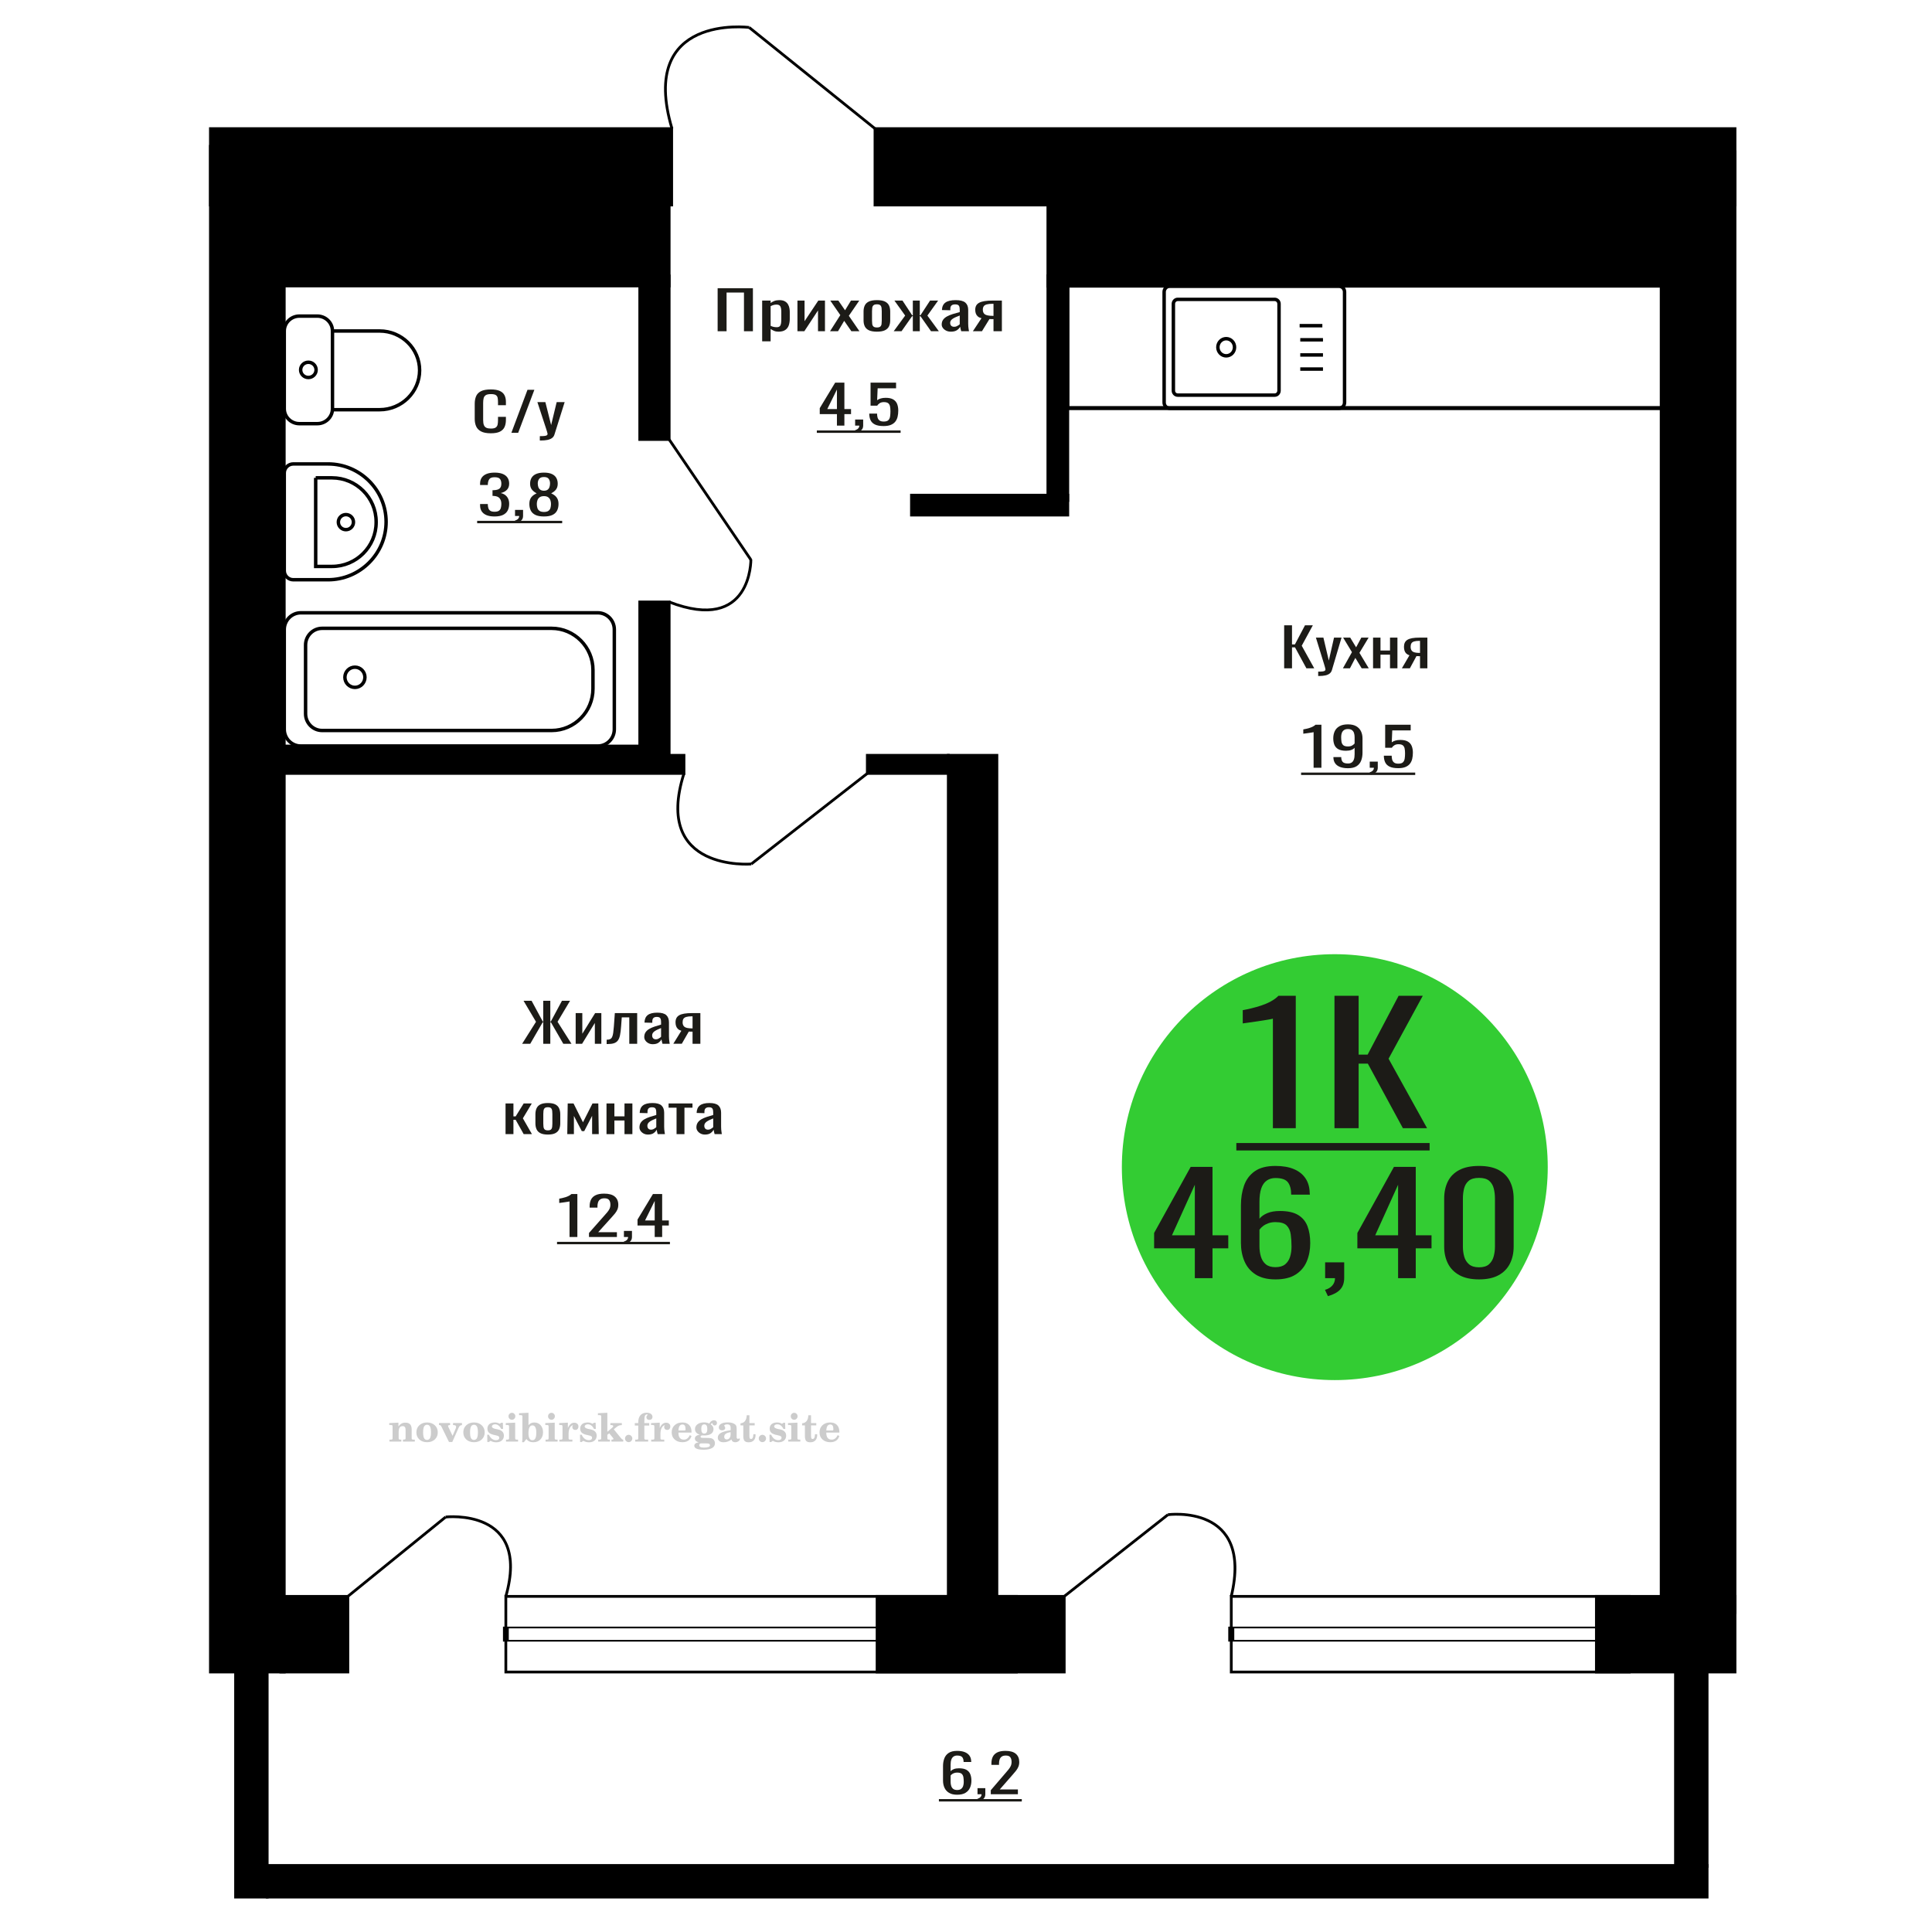 <?xml version="1.0" encoding="UTF-8"?>
<!DOCTYPE svg PUBLIC "-//W3C//DTD SVG 1.1//EN" "http://www.w3.org/Graphics/SVG/1.1/DTD/svg11.dtd">
<!-- Creator: CorelDRAW 2019 -->
<svg xmlns="http://www.w3.org/2000/svg" xml:space="preserve" width="140mm" height="140mm" version="1.1" style="shape-rendering:geometricPrecision; text-rendering:geometricPrecision; image-rendering:optimizeQuality; fill-rule:evenodd; clip-rule:evenodd"
viewBox="0 0 14000 14000"
 xmlns:xlink="http://www.w3.org/1999/xlink">
 <defs>
  <style type="text/css">
   <![CDATA[
    .str0 {stroke:black;stroke-width:25;stroke-miterlimit:22.926}
    .str1 {stroke:black;stroke-width:20;stroke-miterlimit:22.926}
    .fil1 {fill:none}
    .fil3 {fill:black}
    .fil2 {fill:#1C1B17}
    .fil5 {fill:#33CC33}
    .fil0 {fill:#1C1B17;fill-rule:nonzero}
    .fil4 {fill:#CCCCCC;fill-rule:nonzero}
   ]]>
  </style>
 </defs>
 <g id="Слой_x0020_1">
  <polygon class="fil0" points="9305.5,4842.74 9305.5,4531.12 9362.36,4531.12 9362.36,4669.62 9383.5,4669.62 9456.47,4531.12 9513.35,4531.12 9432.82,4679.23 9523.41,4842.74 9466.55,4842.74 9384,4690.78 9362.36,4690.78 9362.36,4842.74 "/>
  <path id="1" class="fil0" d="M9552.1 4898.52l0 -31.54c13.09,0 23.49,-0.45 31.21,-1.35 7.71,-0.9 13.25,-2.56 16.6,-5 3.37,-2.44 5.04,-5.84 5.04,-10.2 0,-2.3 -1.18,-7.43 -3.53,-15.38 -2.34,-7.96 -4.86,-16.42 -7.55,-25.4l-58.37 -189.28 54.35 0 39.25 166.2 37.75 -166.2 54.36 0 -69.45 234.68c-3.03,10.77 -8.56,19.3 -16.62,25.58 -8.04,6.29 -18.36,10.84 -30.95,13.66 -12.58,2.82 -27.76,4.23 -45.55,4.23l-6.54 0z"/>
  <polygon id="2" class="fil0" points="9731.27,4842.74 9796.7,4725.79 9732.78,4620.37 9784.12,4620.37 9826.89,4690.78 9864.64,4620.37 9917.49,4620.37 9851.06,4730.79 9918.49,4842.74 9867.16,4842.74 9821.36,4767.33 9782.1,4842.74 "/>
  <polygon id="3" class="fil0" points="9949.69,4842.74 9949.69,4620.37 10003.55,4620.37 10003.55,4713.86 10072.5,4713.86 10072.5,4620.37 10126.35,4620.37 10126.35,4842.74 10072.5,4842.74 10072.5,4743.87 10003.55,4743.87 10003.55,4842.74 "/>
  <path id="4" class="fil0" d="M10158.57 4842.74l54.85 -94.26c-9.39,-2.82 -17.02,-7.05 -22.89,-12.69 -5.88,-5.64 -10.15,-12.57 -12.84,-20.78 -2.69,-8.2 -4.03,-17.44 -4.03,-27.7 0,-11.79 2.02,-21.93 6.05,-30.39 4.01,-8.46 10.4,-15.39 19.11,-20.77 8.73,-5.39 20.3,-9.37 34.73,-11.93 14.43,-2.57 32.21,-3.85 53.35,-3.85l56.37 0 0 222.37 -53.35 0 0 -87.72c-5.36,0 -9.9,-0.06 -13.59,-0.19 -3.69,-0.13 -7.72,-0.32 -12.07,-0.58l-47.82 88.49 -57.87 0zm125.31 -111.57c0.68,0 1.76,0 3.27,0 1.52,0 2.43,0 2.77,0l0 -87.33c-0.34,0 -1.25,0 -2.77,0 -1.51,0 -2.44,0 -2.76,0 -15.78,0 -28.27,1.47 -37.49,4.42 -9.24,2.95 -15.69,7.57 -19.39,13.85 -3.69,6.29 -5.53,14.69 -5.53,25.2 0,14.62 4.27,25.52 12.83,32.7 8.55,7.19 24.92,10.9 49.07,11.16z"/>
  <polygon class="fil0" points="5200.25,2400.32 5200.25,2088.69 5455.87,2088.69 5455.87,2400.32 5391.1,2400.32 5391.1,2119.85 5265.01,2119.85 5265.01,2400.32 "/>
  <path id="1" class="fil0" d="M5522.93 2473.42l0 -295.47 61.32 0 0 17.69c7.25,-5.64 16.04,-10.51 26.37,-14.62 10.3,-4.1 22.53,-6.15 36.67,-6.15 17.19,0 30.85,3.01 40.98,9.04 10.13,6.03 17.67,13.59 22.65,22.7 4.96,9.1 8.2,18.34 9.74,27.7 1.52,9.36 2.29,17.38 2.29,24.04l0 53.87c0,15.64 -2.29,30.45 -6.88,44.43 -4.59,13.98 -12.9,25.27 -24.94,33.86 -12.03,8.59 -28.94,12.89 -50.71,12.89 -11.85,0 -22.36,-1.99 -31.53,-5.97 -9.16,-3.97 -17.39,-8.52 -24.64,-13.65l0 89.64 -61.32 0zm105.46 -102.34c10.69,0 18.34,-2.63 22.91,-7.89 4.59,-5.25 7.46,-12.37 8.61,-21.35 1.15,-8.98 1.71,-18.85 1.71,-29.62l0 -53.87c0,-9.23 -0.76,-17.76 -2.29,-25.58 -1.52,-7.82 -4.77,-14.04 -9.74,-18.66 -4.96,-4.62 -12.8,-6.92 -23.5,-6.92 -8.03,0 -15.67,1.15 -22.92,3.46 -7.27,2.31 -13.57,5 -18.92,8.08l0 142.35c5.73,2.82 12.23,5.19 19.48,7.12 7.27,1.92 15.48,2.88 24.66,2.88z"/>
  <polygon id="2" class="fil0" points="5778.55,2400.32 5778.55,2177.95 5830.12,2177.95 5830.12,2327.61 5929.84,2177.95 5977.99,2177.95 5977.99,2400.32 5927.56,2400.32 5927.56,2249.51 5828.41,2400.32 "/>
  <polygon id="3" class="fil0" points="6014.66,2400.32 6089.18,2283.36 6016.39,2177.95 6074.85,2177.95 6123.56,2248.35 6166.55,2177.95 6226.72,2177.95 6151.07,2288.36 6227.87,2400.32 6169.41,2400.32 6117.26,2324.91 6072.55,2400.32 "/>
  <path id="4" class="fil0" d="M6354.53 2403.4c-24.46,0 -43.75,-3.34 -57.88,-10.01 -14.14,-6.66 -24.17,-16.15 -30.1,-28.47 -5.91,-12.31 -8.87,-26.8 -8.87,-43.47l0 -64.63c0,-16.68 2.96,-31.17 8.87,-43.48 5.93,-12.31 15.96,-21.8 30.1,-28.47 14.13,-6.67 33.42,-10 57.88,-10 24.45,0 43.65,3.33 57.6,10 13.94,6.67 23.88,16.16 29.8,28.47 5.92,12.31 8.88,26.8 8.88,43.48l0 64.63c0,16.67 -2.96,31.16 -8.88,43.47 -5.92,12.32 -15.86,21.81 -29.8,28.47 -13.95,6.67 -33.15,10.01 -57.6,10.01zm0 -30.4c11.85,0 20.16,-2.3 24.93,-6.92 4.78,-4.62 7.64,-10.71 8.59,-18.28 0.97,-7.56 1.45,-15.45 1.45,-23.66l0 -69.63c0,-8.47 -0.48,-16.42 -1.45,-23.86 -0.95,-7.43 -3.81,-13.53 -8.59,-18.27 -4.77,-4.75 -13.08,-7.12 -24.93,-7.12 -11.84,0 -20.25,2.37 -25.22,7.12 -4.96,4.74 -7.92,10.84 -8.87,18.27 -0.97,7.44 -1.45,15.39 -1.45,23.86l0 69.63c0,8.21 0.48,16.1 1.45,23.66 0.95,7.57 3.91,13.66 8.87,18.28 4.97,4.62 13.38,6.92 25.22,6.92z"/>
  <polygon id="5" class="fil0" points="6476.03,2400.32 6559.13,2286.82 6481.19,2177.95 6539.64,2177.95 6610.15,2284.9 6614.72,2284.9 6614.72,2177.95 6665.16,2177.95 6665.16,2284.9 6669.75,2284.9 6739.66,2177.95 6798.13,2177.95 6720.18,2286.82 6803.29,2400.32 6746.55,2400.32 6669.75,2291.06 6665.16,2291.06 6665.16,2400.32 6614.72,2400.32 6614.72,2291.06 6609.57,2291.06 6532.78,2400.32 "/>
  <path id="6" class="fil0" d="M6890.4 2403.4c-12.99,0 -24.46,-2.5 -34.39,-7.5 -9.94,-5.01 -17.76,-11.42 -23.5,-19.24 -5.73,-7.82 -8.59,-16.1 -8.59,-24.82 0,-13.85 3.44,-25.52 10.31,-35.01 6.88,-9.49 16.34,-17.5 28.38,-24.04 12.03,-6.54 25.98,-12.25 41.83,-17.12 15.86,-4.88 32.58,-9.62 50.15,-14.24l0 -15.77c0,-8.98 -0.77,-16.42 -2.29,-22.32 -1.53,-5.89 -4.68,-10.32 -9.46,-13.27 -4.78,-2.95 -11.95,-4.42 -21.5,-4.42 -8.4,0 -15.18,1.28 -20.34,3.84 -5.16,2.57 -8.88,6.22 -11.18,10.97 -2.29,4.74 -3.44,10.32 -3.44,16.73l0 11.16 -60.75 -1.54c0.78,-24.62 9.18,-42.77 25.22,-54.44 16.05,-11.67 40.89,-17.5 74.52,-17.5 32.84,0 56.16,6.03 69.91,18.08 13.76,12.06 20.63,29.5 20.63,52.32l0 101.57c0,6.93 0.3,13.6 0.86,20.01 0.59,6.41 1.34,12.37 2.3,17.89 0.95,5.51 1.82,10.71 2.58,15.58l-56.17 0c-1.14,-4.1 -2.57,-9.3 -4.3,-15.58 -1.71,-6.29 -2.97,-11.99 -3.73,-17.12 -3.81,8.72 -11.17,16.86 -22.06,24.43 -10.89,7.56 -25.89,11.35 -44.99,11.35zm24.08 -35.4c6.11,0 11.84,-1.15 17.19,-3.46 5.35,-2.31 10.11,-4.94 14.33,-7.89 4.2,-2.95 7.06,-5.32 8.59,-7.11l0 -63.1c-9.56,3.59 -18.53,7.18 -26.94,10.77 -8.41,3.59 -15.76,7.38 -22.07,11.35 -6.3,3.98 -11.26,8.47 -14.89,13.47 -3.64,5 -5.46,10.71 -5.46,17.12 0,8.97 2.49,16.03 7.47,21.16 4.96,5.13 12.21,7.69 21.78,7.69z"/>
  <path id="7" class="fil0" d="M7049.73 2400.32l62.46 -94.26c-10.7,-2.82 -19.38,-7.05 -26.07,-12.69 -6.69,-5.65 -11.56,-12.57 -14.61,-20.78 -3.06,-8.21 -4.59,-17.44 -4.59,-27.7 0,-11.8 2.29,-21.93 6.88,-30.39 4.57,-8.47 11.84,-15.39 21.78,-20.78 9.92,-5.39 23.1,-9.36 39.53,-11.93 16.44,-2.56 36.68,-3.84 60.75,-3.84l64.19 0 0 222.37 -60.74 0 0 -87.72c-6.11,0 -11.27,-0.06 -15.48,-0.19 -4.2,-0.13 -8.79,-0.32 -13.75,-0.58l-54.45 88.49 -65.9 0zm142.71 -111.57c0.76,0 1.99,0 3.72,0 1.72,0 2.77,0 3.15,0l0 -87.34c-0.38,0 -1.43,0 -3.15,0 -1.73,0 -2.77,0 -3.16,0 -17.96,0 -32.19,1.48 -42.69,4.43 -10.52,2.95 -17.86,7.57 -22.06,13.85 -4.22,6.28 -6.32,14.68 -6.32,25.2 0,14.62 4.87,25.52 14.61,32.7 9.75,7.18 28.38,10.9 55.9,11.16z"/>
  <path class="fil1 str0" d="M2059.88 2398.5l0 563.56c0,59.39 49.29,107.96 109.55,107.96l130.25 0c60.26,0 109.56,-48.57 109.56,-107.96l0 -563.56c0,-59.38 -49.3,-107.96 -109.56,-107.96l-130.25 0c-60.26,0 -109.55,48.58 -109.55,107.96zm349.36 0l0 570.3 342.04 0c159.15,0 289.36,-128.31 289.36,-285.14l0 -0.01c0,-156.83 -130.21,-285.15 -289.36,-285.15l-342.04 0zm-230.76 281.78c0,30.52 25.11,55.26 56.08,55.26 30.97,0 56.08,-24.74 56.08,-55.26 0,-30.52 -25.11,-55.26 -56.08,-55.26 -30.97,0 -56.08,24.74 -56.08,55.26z"/>
  <path class="fil1 str0" d="M8475.78 2074.26l1227.36 0c22.01,0 40.03,18.56 40.03,41.26l0 801.63c0,22.7 -18.02,41.26 -40.03,41.26l-1227.36 0c-22.02,0 -40.04,-18.56 -40.04,-41.26l0 -801.63c0,-22.7 18.02,-41.26 40.04,-41.26zm58.37 95.21l702.81 0c17.29,0 31.42,14.56 31.42,32.37l0 628.98c0,17.81 -14.13,32.38 -31.42,32.38l-702.81 0c-17.28,0 -31.42,-14.57 -31.42,-32.38l0 -628.98c0,-17.81 14.14,-32.37 31.42,-32.37zm351.4 284.64c33.35,0 60.39,27.86 60.39,62.22 0,34.36 -27.04,62.22 -60.39,62.22 -33.34,0 -60.37,-27.86 -60.37,-62.22 0,-34.36 27.03,-62.22 60.37,-62.22zm532.09 -94.2l164.58 0m-160.01 102.38l164.58 0m-164.58 109.69l164.58 0m-164.58 102.37l164.58 0"/>
  <path class="fil0" d="M6064.72 3084.26l0 -83.49 -124.5 0 0 -43.09 111.79 -185.05 66.74 0 0 191.59 48.21 0 0 36.55 -48.21 0 0 83.49 -54.03 0zm-69.93 -120.04l69.93 0 0 -141.58 -69.93 141.58z"/>
  <path id="1" class="fil0" d="M6205.1 3134.66l-9.01 -17.7c9.53,-2.31 17.04,-6.35 22.52,-12.12 5.48,-5.77 8.2,-12.63 8.2,-20.58l-30.19 0 0 -44.24 58.27 0 0 43.47c0,13.59 -4.06,24.43 -12.17,32.51 -8.13,8.08 -20.67,14.3 -37.62,18.66z"/>
  <path id="2" class="fil0" d="M6402.69 3087.34c-25.77,0 -46.26,-3.59 -61.45,-10.77 -15.19,-7.19 -26.05,-17.57 -32.58,-31.17 -6.54,-13.59 -9.8,-29.75 -9.8,-48.47l56.69 0c0,9.23 1.06,18.27 3.18,27.12 2.12,8.85 6.62,16.16 13.51,21.93 6.88,5.77 17.39,8.66 31.51,8.66 15.54,0 26.66,-3.27 33.38,-9.81 6.71,-6.55 10.95,-15.39 12.71,-26.55 1.76,-11.16 2.65,-23.79 2.65,-37.9 0,-14.1 -1.06,-26.09 -3.17,-35.97 -2.12,-9.87 -6.54,-17.44 -13.25,-22.7 -6.72,-5.26 -17.31,-7.89 -31.79,-7.89 -11.65,0 -21.54,2.63 -29.66,7.89 -8.13,5.26 -14.13,11.22 -18.01,17.89l-48.21 0 0 -166.97 184.89 0 0 41.16 -133.5 0 -3.72 86.18c7.06,-5.38 15.81,-9.61 26.23,-12.69 10.41,-3.08 22.34,-4.62 35.76,-4.62 23.3,0 41.59,3.98 54.83,11.93 13.24,7.95 22.6,18.85 28.08,32.7 5.47,13.85 8.21,29.75 8.21,47.71 0,15.9 -1.59,30.71 -4.77,44.43 -3.18,13.73 -8.74,25.65 -16.69,35.78 -7.94,10.13 -18.81,18.02 -32.58,23.66 -13.78,5.65 -31.25,8.47 -52.45,8.47z"/>
  <polygon id="3" class="fil2" points="5919.03,3119.24 6526.13,3119.24 6526.13,3136.73 5919.03,3136.73 "/>
  <path class="fil1 str0" d="M2214.32 4674.04l0 498.45c0,66.5 53.91,120.91 119.81,120.91l1663.18 0c164.75,0 299.54,-136.02 299.54,-302.28l0 -135.71c0,-166.26 -134.79,-302.28 -299.54,-302.28l-1663.18 0c-65.9,0 -119.81,54.41 -119.81,120.91zm-154.44 -112.59l0 723.61c0,66.51 53.92,120.92 119.81,120.92l2152.11 0c65.9,0 119.81,-54.41 119.81,-120.92l0 -723.61c0,-66.49 -53.91,-120.91 -119.81,-120.91l-2152.11 0c-65.89,0 -119.81,54.42 -119.81,120.91zm439.38 346.4c0,40.45 32.5,73.25 72.59,73.25 40.09,0 72.59,-32.8 72.59,-73.25 0,-40.46 -32.5,-73.26 -72.59,-73.26 -40.09,0 -72.59,32.8 -72.59,73.26z"/>
  <path class="fil1 str0" d="M2059.88 3427.12l0 708.76c0,35.89 29.44,65.24 65.42,65.24l251.76 0c231.45,0 420.8,-188.82 420.8,-419.61l0 -0.02c0,-230.79 -189.35,-419.61 -420.8,-419.61l-251.76 0c-35.98,0 -65.42,29.35 -65.42,65.24zm227.67 35.49l0 641.87 118.59 0c175.72,0 319.5,-143.37 319.5,-318.59l0 -4.69c0,-175.22 -143.78,-318.59 -319.5,-318.59l-118.59 0zm164.3 320.93c0,30.16 24.51,54.6 54.75,54.6 30.24,0 54.75,-24.44 54.75,-54.6 0,-30.15 -24.51,-54.6 -54.75,-54.6 -30.24,0 -54.75,24.45 -54.75,54.6z"/>
  <line class="fil1 str1" x1="4849.01" y1="3184.62" x2="5441.57" y2= "4056.88" />
  <path class="fil1 str1" d="M5441.17 4053.57c0,0 9.36,540.75 -592.17,308.47"/>
  <polygon class="fil3 str1" points="7223.83,11659.03 7223.83,5473.33 6871.73,5473.33 6871.73,11659.03 "/>
  <path class="fil1 str1" d="M5428.83 198.96c0,0 -807.65,-103.85 -559.45,733.11"/>
  <line class="fil1 str1" x1="6340.58" y1="932.07" x2="5428.83" y2= "198.96" />
  <path class="fil0" d="M4127.09 8963.86l0 -257.77c-0.36,0.26 -4.33,1.03 -11.93,2.31 -7.58,1.28 -16.15,2.56 -25.69,3.85 -9.53,1.28 -18.01,2.43 -25.42,3.46 -7.42,1.03 -11.31,1.54 -11.66,1.54l0 -31.17c6,-1.02 12.98,-2.43 20.93,-4.23 7.94,-1.79 16.07,-3.97 24.37,-6.54 8.29,-2.56 16.23,-5.77 23.84,-9.62 7.58,-3.84 14.03,-8.33 19.33,-13.46l42.9 0 0 311.63 -56.67 0z"/>
  <path id="1" class="fil0" d="M4267.99 8963.86l0 -29.24 109.14 -123.5c8.13,-9.23 15.63,-17.82 22.52,-25.77 6.88,-7.96 12.53,-16.36 16.95,-25.2 4.42,-8.85 6.62,-19.05 6.62,-30.59 0,-14.36 -3.18,-25.65 -9.54,-33.86 -6.35,-8.2 -17.48,-12.31 -33.37,-12.31 -13.42,0 -23.84,2.69 -31.25,8.08 -7.43,5.39 -12.55,12.44 -15.37,21.16 -2.82,8.72 -4.24,18.08 -4.24,28.09l0 10.38 -56.68 0 0 -10.77c0,-18.72 3.44,-34.82 10.33,-48.28 6.88,-13.47 18.01,-23.92 33.38,-31.36 15.35,-7.44 35.76,-11.15 61.18,-11.15 34.61,0 60.39,7.11 77.34,21.35 16.95,14.23 25.43,33.92 25.43,59.05 0,13.34 -2.2,25.01 -6.62,35.01 -4.41,10.01 -10.15,19.37 -17.21,28.09 -7.07,8.72 -14.83,17.7 -23.31,26.93l-98.54 109.26 135.62 0 0 34.63 -202.38 0z"/>
  <path id="2" class="fil0" d="M4529.7 9014.26l-9 -17.7c9.53,-2.31 17.03,-6.35 22.51,-12.12 5.48,-5.77 8.21,-12.63 8.21,-20.58l-30.2 0 0 -44.24 58.27 0 0 43.47c0,13.59 -4.06,24.43 -12.17,32.51 -8.12,8.08 -20.67,14.3 -37.62,18.66z"/>
  <path id="3" class="fil0" d="M4744.25 8963.86l0 -83.49 -124.49 0 0 -43.09 111.78 -185.05 66.74 0 0 191.59 48.21 0 0 36.55 -48.21 0 0 83.49 -54.03 0zm-69.92 -120.04l69.92 0 0 -141.58 -69.92 141.58z"/>
  <polygon id="4" class="fil2" points="4036.5,8998.84 4854.44,8998.84 4854.44,9016.33 4036.5,9016.33 "/>
  <polygon class="fil0" points="3783.6,7563.57 3884.07,7404.29 3793.75,7251.94 3851.99,7251.94 3933.22,7402.37 3936.43,7402.37 3936.43,7251.94 3987.74,7251.94 3987.74,7402.37 3991.48,7402.37 4072.16,7251.94 4130.94,7251.94 4040.1,7404.29 4141.1,7563.57 4081.79,7563.57 3992,7407.75 3987.74,7407.75 3987.74,7563.57 3936.43,7563.57 3936.43,7407.75 3932.69,7407.75 3842.38,7563.57 "/>
  <polygon id="1" class="fil0" points="4171.57,7563.57 4171.57,7341.2 4219.66,7341.2 4219.66,7490.86 4312.64,7341.2 4357.53,7341.2 4357.53,7563.57 4310.51,7563.57 4310.51,7412.76 4218.06,7563.57 "/>
  <path id="2" class="fil0" d="M4396 7565.49l0 -31.16c10.7,0 19.16,-1.54 25.39,-4.62 6.23,-3.07 11.04,-8.27 14.42,-15.58 3.39,-7.31 5.97,-17.18 7.75,-29.62 1.78,-12.44 3.39,-28.02 4.81,-46.75l6.96 -96.56 161.91 0 0 222.37 -57.19 0 0 -191.21 -54.5 0 -4.81 65.4c-1.77,25.4 -4.36,46.43 -7.75,63.1 -3.38,16.67 -8.64,29.69 -15.76,39.05 -7.13,9.36 -16.65,15.97 -28.59,19.81 -11.94,3.85 -27.34,5.77 -46.22,5.77l-6.42 0z"/>
  <path id="3" class="fil0" d="M4730.52 7566.65c-12.11,0 -22.8,-2.5 -32.07,-7.5 -9.26,-5.01 -16.55,-11.42 -21.9,-19.24 -5.35,-7.82 -8.02,-16.1 -8.02,-24.82 0,-13.85 3.21,-25.52 9.62,-35.01 6.41,-9.49 15.23,-17.5 26.46,-24.04 11.22,-6.54 24.22,-12.25 39,-17.12 14.79,-4.88 30.37,-9.62 46.76,-14.24l0 -15.77c0,-8.98 -0.72,-16.42 -2.13,-22.32 -1.44,-5.89 -4.37,-10.32 -8.82,-13.27 -4.46,-2.95 -11.14,-4.42 -20.05,-4.42 -7.83,0 -14.15,1.28 -18.97,3.84 -4.81,2.57 -8.28,6.22 -10.42,10.97 -2.14,4.74 -3.21,10.32 -3.21,16.73l0 11.16 -56.64 -1.54c0.72,-24.62 8.56,-42.77 23.52,-54.44 14.96,-11.67 38.12,-17.5 69.47,-17.5 30.63,0 52.37,6.03 65.19,18.08 12.83,12.06 19.24,29.5 19.24,52.32l0 101.57c0,6.93 0.27,13.6 0.8,20.01 0.54,6.41 1.25,12.37 2.14,17.89 0.89,5.51 1.69,10.71 2.4,15.58l-52.36 0c-1.07,-4.1 -2.4,-9.3 -4.02,-15.58 -1.59,-6.29 -2.76,-11.99 -3.47,-17.12 -3.55,8.72 -10.42,16.86 -20.57,24.43 -10.15,7.56 -24.14,11.35 -41.95,11.35zm22.45 -35.4c5.69,0 11.04,-1.15 16.03,-3.46 4.98,-2.31 9.43,-4.94 13.36,-7.89 3.92,-2.95 6.58,-5.32 8.01,-7.11l0 -63.1c-8.91,3.59 -17.27,7.18 -25.12,10.77 -7.84,3.59 -14.7,7.38 -20.57,11.35 -5.88,3.98 -10.5,8.47 -13.89,13.47 -3.39,5 -5.09,10.71 -5.09,17.12 0,8.97 2.32,16.03 6.96,21.16 4.63,5.13 11.39,7.69 20.31,7.69z"/>
  <path id="4" class="fil0" d="M4879.07 7563.57l58.24 -94.26c-9.97,-2.82 -18.07,-7.05 -24.3,-12.69 -6.24,-5.65 -10.78,-12.57 -13.63,-20.78 -2.85,-8.21 -4.28,-17.44 -4.28,-27.7 0,-11.8 2.14,-21.93 6.42,-30.39 4.26,-8.47 11.04,-15.39 20.31,-20.78 9.25,-5.39 21.54,-9.36 36.86,-11.93 15.32,-2.56 34.2,-3.84 56.64,-3.84l59.85 0 0 222.37 -56.64 0 0 -87.72c-5.69,0 -10.5,-0.06 -14.43,-0.19 -3.92,-0.13 -8.19,-0.32 -12.82,-0.58l-50.77 88.49 -61.45 0zm133.07 -111.57c0.71,0 1.86,0 3.47,0 1.6,0 2.58,0 2.93,0l0 -87.34c-0.35,0 -1.33,0 -2.93,0 -1.61,0 -2.58,0 -2.94,0 -16.75,0 -30.02,1.48 -39.81,4.43 -9.81,2.95 -16.66,7.57 -20.57,13.85 -3.93,6.28 -5.89,14.68 -5.89,25.2 0,14.62 4.54,25.52 13.62,32.7 9.09,7.18 26.46,10.9 52.12,11.16z"/>
  <polygon id="5" class="fil0" points="3663.37,8218.38 3663.37,7996.01 3720.54,7996.01 3720.54,8089.88 3736.57,8089.88 3794.82,7996.01 3853.61,7996.01 3788.95,8103.73 3854.68,8218.38 3794.82,8218.38 3736.57,8114.5 3720.54,8114.5 3720.54,8218.38 "/>
  <path id="6" class="fil0" d="M3970.1 8221.46c-22.81,0 -40.79,-3.34 -53.98,-10.01 -13.18,-6.66 -22.53,-16.15 -28.05,-28.47 -5.52,-12.31 -8.28,-26.8 -8.28,-43.47l0 -64.63c0,-16.68 2.76,-31.17 8.28,-43.48 5.52,-12.31 14.87,-21.8 28.05,-28.47 13.19,-6.67 31.17,-10 53.98,-10 22.79,0 40.7,3.33 53.7,10 13,6.67 22.26,16.16 27.79,28.47 5.51,12.31 8.28,26.8 8.28,43.48l0 64.63c0,16.67 -2.77,31.16 -8.28,43.47 -5.53,12.32 -14.79,21.81 -27.79,28.47 -13,6.67 -30.91,10.01 -53.7,10.01zm0 -30.4c11.04,0 18.79,-2.3 23.24,-6.92 4.46,-4.62 7.12,-10.71 8.01,-18.28 0.9,-7.56 1.35,-15.45 1.35,-23.66l0 -69.63c0,-8.47 -0.45,-16.42 -1.35,-23.86 -0.89,-7.43 -3.55,-13.53 -8.01,-18.27 -4.45,-4.75 -12.2,-7.12 -23.24,-7.12 -11.04,0 -18.89,2.37 -23.52,7.12 -4.62,4.74 -7.39,10.84 -8.27,18.27 -0.91,7.44 -1.35,15.39 -1.35,23.86l0 69.63c0,8.21 0.44,16.1 1.35,23.66 0.88,7.57 3.65,13.66 8.27,18.28 4.63,4.62 12.48,6.92 23.52,6.92z"/>
  <polygon id="7" class="fil0" points="4110.64,8218.38 4113.84,7996.01 4156.06,7996.01 4224.46,8132.59 4293.4,7996.01 4335.61,7996.01 4338.82,8218.38 4290.73,8218.38 4290.73,8085.65 4233.55,8196.45 4215.91,8196.45 4158.74,8086.42 4158.74,8218.38 "/>
  <polygon id="8" class="fil0" points="4394.93,8218.38 4394.93,7996.01 4452.1,7996.01 4452.1,8089.5 4525.32,8089.5 4525.32,7996.01 4582.5,7996.01 4582.5,8218.38 4525.32,8218.38 4525.32,8119.5 4452.1,8119.5 4452.1,8218.38 "/>
  <path id="9" class="fil0" d="M4695.79 8221.46c-12.12,0 -22.81,-2.5 -32.08,-7.5 -9.26,-5.01 -16.55,-11.42 -21.9,-19.24 -5.35,-7.82 -8.01,-16.1 -8.01,-24.82 0,-13.85 3.2,-25.52 9.61,-35.01 6.41,-9.49 15.23,-17.5 26.46,-24.04 11.22,-6.54 24.22,-12.25 39,-17.12 14.79,-4.88 30.38,-9.62 46.77,-14.24l0 -15.77c0,-8.98 -0.73,-16.42 -2.14,-22.32 -1.43,-5.89 -4.36,-10.32 -8.82,-13.27 -4.46,-2.95 -11.14,-4.42 -20.05,-4.42 -7.83,0 -14.15,1.28 -18.97,3.84 -4.81,2.57 -8.28,6.22 -10.42,10.97 -2.14,4.74 -3.21,10.32 -3.21,16.73l0 11.16 -56.64 -1.54c0.72,-24.62 8.56,-42.77 23.52,-54.44 14.96,-11.67 38.13,-17.5 69.47,-17.5 30.63,0 52.37,6.03 65.19,18.08 12.83,12.06 19.24,29.5 19.24,52.32l0 101.57c0,6.93 0.27,13.6 0.8,20.01 0.54,6.41 1.25,12.37 2.14,17.89 0.89,5.51 1.7,10.71 2.4,15.58l-52.36 0c-1.07,-4.1 -2.4,-9.3 -4.01,-15.58 -1.6,-6.29 -2.77,-11.99 -3.48,-17.12 -3.55,8.72 -10.41,16.86 -20.57,24.43 -10.15,7.56 -24.14,11.35 -41.94,11.35zm22.44 -35.4c5.7,0 11.04,-1.15 16.03,-3.46 4.99,-2.31 9.43,-4.94 13.36,-7.89 3.92,-2.95 6.59,-5.32 8.02,-7.11l0 -63.1c-8.92,3.59 -17.28,7.18 -25.13,10.77 -7.83,3.59 -14.7,7.38 -20.57,11.35 -5.88,3.98 -10.5,8.47 -13.89,13.47 -3.39,5 -5.08,10.71 -5.08,17.12 0,8.97 2.32,16.03 6.95,21.16 4.63,5.13 11.39,7.69 20.31,7.69z"/>
  <polygon id="10" class="fil0" points="4902.58,8218.38 4902.58,8026.78 4844.86,8026.78 4844.86,7996.01 5018,7996.01 5018,8026.78 4959.76,8026.78 4959.76,8218.38 "/>
  <path id="11" class="fil0" d="M5108.33 8221.46c-12.12,0 -22.81,-2.5 -32.08,-7.5 -9.26,-5.01 -16.55,-11.42 -21.9,-19.24 -5.35,-7.82 -8.01,-16.1 -8.01,-24.82 0,-13.85 3.2,-25.52 9.61,-35.01 6.41,-9.49 15.23,-17.5 26.46,-24.04 11.22,-6.54 24.22,-12.25 39,-17.12 14.79,-4.88 30.38,-9.62 46.77,-14.24l0 -15.77c0,-8.98 -0.73,-16.42 -2.14,-22.32 -1.43,-5.89 -4.36,-10.32 -8.82,-13.27 -4.46,-2.95 -11.14,-4.42 -20.05,-4.42 -7.83,0 -14.15,1.28 -18.97,3.84 -4.8,2.57 -8.28,6.22 -10.42,10.97 -2.13,4.74 -3.2,10.32 -3.2,16.73l0 11.16 -56.65 -1.54c0.73,-24.62 8.56,-42.77 23.52,-54.44 14.96,-11.67 38.13,-17.5 69.48,-17.5 30.62,0 52.36,6.03 65.18,18.08 12.83,12.06 19.24,29.5 19.24,52.32l0 101.57c0,6.93 0.28,13.6 0.8,20.01 0.54,6.41 1.25,12.37 2.14,17.89 0.89,5.51 1.7,10.71 2.4,15.58l-52.36 0c-1.07,-4.1 -2.4,-9.3 -4.01,-15.58 -1.6,-6.29 -2.77,-11.99 -3.48,-17.12 -3.55,8.72 -10.41,16.86 -20.57,24.43 -10.15,7.56 -24.14,11.35 -41.94,11.35zm22.44 -35.4c5.7,0 11.04,-1.15 16.03,-3.46 4.99,-2.31 9.43,-4.94 13.36,-7.89 3.92,-2.95 6.59,-5.32 8.02,-7.11l0 -63.1c-8.92,3.59 -17.28,7.18 -25.13,10.77 -7.83,3.59 -14.7,7.38 -20.57,11.35 -5.88,3.98 -10.5,8.47 -13.89,13.47 -3.39,5 -5.08,10.71 -5.08,17.12 0,8.97 2.32,16.03 6.95,21.16 4.63,5.13 11.39,7.69 20.31,7.69z"/>
  <polygon class="fil3 str1" points="7711.75,11567.95 7711.75,12116.09 6355.75,12116.09 6355.75,11567.95 "/>
  <polygon class="fil1 str1" points="7365.04,11567.95 7365.04,12116.09 3665.54,12116.09 3665.54,11567.95 "/>
  <rect class="fil1 str1" transform="matrix(-4.22761E-13 -0.605 -2.102 -1.92506E-13 6474.34 11889.5)" width="158.75" height="1336.15"/>
  <path class="fil0" d="M3556.76 3139.74c-30.71,0 -54.54,-4.61 -71.49,-13.85 -16.97,-9.23 -28.75,-21.67 -35.36,-37.32 -6.6,-15.64 -9.9,-33.08 -9.9,-52.32l0 -110.03c0,-21.03 3.3,-39.37 9.9,-55.02 6.61,-15.64 18.39,-27.76 35.36,-36.36 16.95,-8.59 40.78,-12.88 71.49,-12.88 27.13,0 48.63,3.59 64.53,10.77 15.88,7.18 27.31,17.44 34.27,30.78 6.96,13.33 10.44,29.36 10.44,48.09l0 24.62 -57.29 0 0 -21.93c0,-11.54 -0.81,-21.74 -2.41,-30.59 -1.62,-8.84 -5.99,-15.71 -13.13,-20.58 -7.14,-4.87 -19.1,-7.31 -35.88,-7.31 -17.14,0 -29.64,2.63 -37.49,7.89 -7.85,5.26 -12.94,12.69 -15.25,22.31 -2.33,9.62 -3.48,20.84 -3.48,33.67l0 123.5c0,15.64 1.78,28.02 5.34,37.12 3.58,9.11 9.47,15.58 17.68,19.43 8.21,3.85 19.28,5.77 33.2,5.77 16.42,0 28.21,-2.63 35.35,-7.89 7.13,-5.25 11.6,-12.5 13.38,-21.73 1.8,-9.24 2.69,-20.01 2.69,-32.32l0 -23.08 57.29 0 0 23.08c0,18.98 -3.22,35.72 -9.63,50.21 -6.43,14.49 -17.5,25.77 -33.22,33.85 -15.7,8.08 -37.83,12.12 -66.39,12.12z"/>
  <polygon id="1" class="fil0" points="3705.64,3136.28 3822.39,2824.65 3872.19,2824.65 3754.9,3136.28 "/>
  <path id="2" class="fil0" d="M3911.82 3192.07l0 -31.55c13.93,0 25,-0.45 33.21,-1.35 8.21,-0.9 14.1,-2.56 17.66,-5 3.58,-2.44 5.36,-5.84 5.36,-10.2 0,-2.3 -1.25,-7.43 -3.74,-15.38 -2.51,-7.96 -5.18,-16.42 -8.03,-25.4l-62.13 -189.28 57.84 0 41.77 166.2 40.16 -166.2 57.84 0 -73.9 234.68c-3.22,10.77 -9.11,19.3 -17.68,25.59 -8.56,6.28 -19.54,10.83 -32.93,13.65 -13.39,2.83 -29.54,4.24 -48.47,4.24l-6.96 0z"/>
  <path class="fil0" d="M3583.74 3742.56c-23.31,0 -42.74,-3.2 -58.27,-9.62 -15.55,-6.41 -27.19,-15.64 -34.97,-27.7 -7.77,-12.05 -11.65,-26.29 -11.65,-42.7l0 -10.39 56.15 0c0,1.03 0,2.12 0,3.27 0,1.16 0,2.37 0,3.66 0.36,9.23 1.86,17.57 4.5,25 2.65,7.44 7.42,13.34 14.31,17.7 6.88,4.36 16.87,6.54 29.93,6.54 13.77,0 24.2,-2.37 31.25,-7.12 7.06,-4.74 11.84,-11.47 14.31,-20.19 2.47,-8.72 3.71,-18.73 3.71,-30.01 0,-16.42 -4.16,-29.82 -12.46,-40.21 -8.29,-10.39 -22.86,-16.09 -43.7,-17.12 -1.06,-0.25 -2.39,-0.38 -3.97,-0.38 -1.6,0 -2.92,0 -3.98,0l0 -41.17c1.06,0 2.3,0 3.72,0 1.4,0 2.64,0 3.7,0 20.13,-0.51 34.62,-4.36 43.45,-11.54 8.82,-7.18 13.24,-19.11 13.24,-35.78 0,-14.11 -3.27,-25.39 -9.8,-33.86 -6.54,-8.46 -19.51,-12.69 -38.94,-12.69 -19.43,0 -32.32,4.68 -38.67,14.04 -6.36,9.36 -9.9,21.35 -10.6,35.97 0,1.03 0,2.12 0,3.27 0,1.16 0,2.25 0,3.27l-56.15 0 0 -10.39c0,-16.67 3.88,-30.9 11.65,-42.7 7.78,-11.8 19.51,-20.9 35.23,-27.32 15.71,-6.41 35.23,-9.61 58.54,-9.61 23.67,0 43.26,3.2 58.81,9.61 15.53,6.42 27.18,15.59 34.96,27.51 7.77,11.93 11.65,26.23 11.65,42.9 0,18.72 -5.56,33.73 -16.69,45.01 -11.13,11.29 -26.04,18.98 -44.77,23.09 13.07,2.82 24.12,7.69 33.12,14.62 9.01,6.92 15.97,15.71 20.93,26.35 4.94,10.64 7.41,23.02 7.41,37.13 0,18.46 -3.53,34.56 -10.59,48.28 -7.06,13.72 -18.37,24.37 -33.91,31.93 -15.54,7.57 -36.03,11.35 -61.45,11.35z"/>
  <path id="1" class="fil0" d="M3740.55 3789.5l-9 -17.7c9.53,-2.31 17.03,-6.35 22.51,-12.12 5.48,-5.77 8.21,-12.63 8.21,-20.58l-30.2 0 0 -44.24 58.28 0 0 43.47c0,13.59 -4.07,24.43 -12.18,32.51 -8.12,8.08 -20.66,14.3 -37.62,18.66z"/>
  <path id="2" class="fil0" d="M3941.86 3742.56c-25.78,0 -46.45,-3.72 -61.98,-11.15 -15.55,-7.44 -26.76,-18.02 -33.64,-31.74 -6.89,-13.73 -10.33,-29.82 -10.33,-48.29 0,-10.51 1.23,-19.75 3.7,-27.7 2.48,-7.95 6.09,-14.94 10.87,-20.97 4.76,-6.02 10.41,-11.28 16.95,-15.77 6.53,-4.49 13.69,-8.53 21.45,-12.12 -14.12,-6.92 -25.61,-15.97 -34.44,-27.12 -8.82,-11.16 -13.24,-25.33 -13.24,-42.52 0,-16.41 3.54,-30.65 10.6,-42.7 7.06,-12.06 18.09,-21.35 33.1,-27.89 15.01,-6.54 34,-9.81 56.96,-9.81 22.95,0 41.76,3.27 56.42,9.81 14.66,6.54 25.52,15.83 32.58,27.89 7.07,12.05 10.59,26.29 10.59,42.7 0,17.45 -4.32,31.68 -12.97,42.71 -8.66,11.03 -20.23,20.01 -34.7,26.93 7.77,3.59 14.91,7.63 21.45,12.12 6.53,4.49 12.19,9.75 16.96,15.77 4.76,6.03 8.46,13.02 11.12,20.97 2.64,7.95 3.97,17.19 3.97,27.7 0,18.47 -3.45,34.56 -10.33,48.29 -6.89,13.72 -18.01,24.3 -33.38,31.74 -15.35,7.43 -35.92,11.15 -61.71,11.15zm0 -32.7c13.78,0 24.37,-2.56 31.79,-7.69 7.41,-5.13 12.45,-12.06 15.09,-20.78 2.65,-8.72 3.98,-18.47 3.98,-29.24 0,-9.75 -1.5,-18.91 -4.5,-27.51 -3,-8.59 -8.22,-15.64 -15.63,-21.16 -7.42,-5.51 -17.67,-8.27 -30.73,-8.27 -13.07,0 -23.4,2.69 -30.99,8.08 -7.6,5.39 -12.98,12.38 -16.16,20.97 -3.18,8.59 -4.77,17.89 -4.77,27.89 0,10.77 1.41,20.52 4.24,29.24 2.83,8.72 8.03,15.65 15.63,20.78 7.59,5.13 18.28,7.69 32.05,7.69zm0 -153.89c12,-0.26 21.1,-2.95 27.29,-8.08 6.17,-5.13 10.5,-11.74 12.97,-19.81 2.48,-8.08 3.72,-16.48 3.72,-25.2 0,-12.83 -3.18,-23.73 -9.55,-32.71 -6.36,-8.97 -17.83,-13.46 -34.43,-13.46 -16.6,0 -28.26,4.49 -34.97,13.46 -6.7,8.98 -10.06,19.88 -10.06,32.71 0,8.72 1.24,17.12 3.7,25.2 2.48,8.07 6.98,14.68 13.51,19.81 6.54,5.13 15.81,7.82 27.82,8.08z"/>
  <polygon id="3" class="fil2" points="3457.65,3774.08 4073.77,3774.08 4073.77,3791.57 3457.65,3791.57 "/>
  <polygon class="fil3 str1" points="4867.18,932.07 4867.18,1485.58 1524.78,1485.58 1524.78,932.07 "/>
  <polygon class="fil3 str1" points="1936.18,13747.01 1936.18,13517.88 12370.4,13517.88 12370.4,13747.01 "/>
  <path class="fil0" d="M6935.83 13005.25c-24.01,0 -43.55,-4.55 -58.63,-13.66 -15.1,-9.1 -26.15,-21.41 -33.18,-36.93 -7.03,-15.52 -10.55,-32.77 -10.55,-51.75l0 -105.03c0,-20.26 3.09,-38.73 9.26,-55.4 6.18,-16.67 16.71,-30.01 31.63,-40.01 14.92,-10 35.4,-15 61.47,-15 21.59,0 39.85,2.95 54.77,8.84 14.91,5.9 26.4,14.5 34.46,25.78 8.04,11.29 12.26,25.01 12.59,41.17 0,0.51 0.09,1.22 0.25,2.11 0.18,0.9 0.27,1.73 0.27,2.5l-55.54 0c0,-15.13 -3.26,-26.67 -9.77,-34.62 -6.53,-7.95 -18.87,-11.93 -37.03,-11.93 -9.95,0 -18.52,2.37 -25.72,7.12 -7.21,4.74 -12.61,11.99 -16.2,21.74 -3.6,9.74 -5.4,22.31 -5.4,37.7l0 47.32c5.48,-6.41 13.28,-11.6 23.4,-15.58 10.11,-3.98 22.54,-5.96 37.29,-5.96 22.96,0 40.97,3.72 54,11.15 13.02,7.44 22.29,17.89 27.77,31.36 5.48,13.47 8.23,29.3 8.23,47.51 0,18.73 -3.44,35.78 -10.29,51.17 -6.86,15.39 -17.84,27.64 -32.91,36.74 -15.1,9.11 -35.15,13.66 -60.17,13.66zm0 -34.24c12.34,0 21.93,-2.63 28.79,-7.89 6.86,-5.25 11.75,-12.24 14.67,-20.96 2.91,-8.72 4.37,-18.21 4.37,-28.47 0,-12.31 -0.78,-23.73 -2.33,-34.24 -1.54,-10.52 -5.56,-18.92 -12.08,-25.2 -6.51,-6.29 -17.66,-9.43 -33.42,-9.43 -7.55,0 -14.41,1.03 -20.58,3.08 -6.17,2.05 -11.49,4.68 -15.94,7.88 -4.45,3.21 -8.06,6.61 -10.8,10.2l0 46.55c0,10.52 1.45,20.27 4.37,29.24 2.91,8.98 7.8,16.1 14.66,21.35 6.86,5.26 16.28,7.89 28.29,7.89z"/>
  <path id="1" class="fil0" d="M7091.66 13052.19l-8.75 -17.7c9.25,-2.31 16.54,-6.35 21.86,-12.12 5.32,-5.77 7.97,-12.63 7.97,-20.58l-29.32 0 0 -44.24 56.57 0 0 43.47c0,13.59 -3.94,24.43 -11.81,32.51 -7.89,8.08 -20.07,14.3 -36.52,18.66z"/>
  <path id="2" class="fil0" d="M7179.59 13001.79l0 -29.24 105.95 -123.5c7.89,-9.23 15.17,-17.82 21.86,-25.77 6.68,-7.96 12.16,-16.36 16.45,-25.2 4.29,-8.85 6.43,-19.05 6.43,-30.59 0,-14.36 -3.09,-25.65 -9.26,-33.86 -6.16,-8.2 -16.96,-12.31 -32.39,-12.31 -13.03,0 -23.15,2.69 -30.35,8.08 -7.2,5.39 -12.17,12.44 -14.91,21.16 -2.74,8.72 -4.12,18.08 -4.12,28.09l0 10.38 -55.02 0 0 -10.77c0,-18.72 3.34,-34.82 10.02,-48.28 6.69,-13.47 17.49,-23.92 32.41,-31.36 14.9,-7.44 34.71,-11.15 59.39,-11.15 33.61,0 58.63,7.11 75.09,21.35 16.45,14.23 24.69,33.92 24.69,59.05 0,13.34 -2.14,25.01 -6.43,35.01 -4.28,10.01 -9.86,19.37 -16.71,28.09 -6.86,8.72 -14.4,17.7 -22.64,26.93l-95.66 109.26 131.66 0 0 34.63 -196.46 0z"/>
  <polygon id="3" class="fil2" points="6803.65,13036.77 7404.34,13036.77 7404.34,13054.26 6803.65,13054.26 "/>
  <path class="fil4" d="M2821.96 10446.3l0 -14.11 13.22 -0.28c3.86,-0.29 6.44,-1.13 7.71,-2.54 1.27,-1.41 1.93,-4.05 1.93,-7.91l0 -84.43c0,-4.56 -0.99,-7.52 -3.01,-9.03 -2.02,-1.46 -6.21,-2.21 -12.56,-2.21 -0.84,0 -2.21,0.05 -4.09,0.14 -1.88,0.1 -3.29,0.14 -4.33,0.14l0 -13.82 66.37 -3.11 0 27.05c6.78,-9.32 14.21,-16.14 22.25,-20.51 8.04,-4.38 17.26,-6.54 27.61,-6.54 15.66,0 27.24,4 34.76,12 7.53,7.99 11.29,20.27 11.29,36.83l0 63.49c0,3.86 0.66,6.5 1.98,7.95 1.36,1.51 3.9,2.31 7.66,2.5l13.22 0.28 0 14.11 -86.08 0 0 -14.11 9.69 -0.71c3.86,-0.18 6.4,-0.98 7.62,-2.4 1.27,-1.41 1.88,-4.04 1.88,-7.9l0 -58.98c0,-9.79 -1.69,-16.93 -5.03,-21.31 -3.34,-4.42 -8.75,-6.63 -16.18,-6.63 -10.16,0 -17.54,3.48 -22.15,10.49 -4.57,6.96 -6.87,18.44 -6.87,34.43l0 42.28c0,3.86 0.66,6.5 1.93,7.91 1.27,1.41 3.81,2.25 7.66,2.54l9.88 0.28 0 14.11 -86.36 0z"/>
  <path id="1" class="fil4" d="M3017.31 10379.46c0,-21.12 7.19,-38.33 21.54,-51.69 14.39,-13.36 33.02,-20.04 55.88,-20.04 22.67,0 41.25,6.68 55.74,20.08 14.53,13.41 21.78,30.63 21.78,51.65 0,21.03 -7.2,38.19 -21.55,51.46 -14.39,13.26 -33.02,19.9 -55.97,19.9 -22.95,0 -41.63,-6.64 -55.93,-19.85 -14.34,-13.22 -21.49,-30.39 -21.49,-51.51zm48.82 0c0,18.96 2.26,32.79 6.77,41.53 4.52,8.8 11.67,13.17 21.55,13.17 9.92,0 17.17,-4.37 21.77,-13.17 4.61,-8.74 6.92,-22.57 6.92,-41.53 0,-19.19 -2.26,-33.16 -6.82,-41.91 -4.56,-8.79 -11.76,-13.17 -21.59,-13.17 -9.97,0 -17.22,4.38 -21.78,13.17 -4.56,8.75 -6.82,22.72 -6.82,41.91z"/>
  <path id="2" class="fil4" d="M3198.72 10337.65c-2.11,-4.57 -4.33,-7.62 -6.58,-9.08 -2.31,-1.46 -5.6,-2.21 -9.83,-2.21l-1.09 0 0 -14.4 80.53 0 0 14.4 -6.07 0.56c-3.2,0.28 -5.5,0.85 -6.91,1.79 -1.36,0.89 -2.07,2.3 -2.07,4.14 0,0.8 0.33,2.11 0.89,3.85 0.61,1.74 1.37,3.53 2.31,5.37l29.63 62.46 23.14 -53.62c0.76,-1.83 1.32,-3.9 1.79,-6.16 0.47,-2.26 0.71,-4.24 0.71,-5.98 0,-3.48 -1.32,-6.3 -3.96,-8.37 -2.58,-2.02 -6.25,-3.2 -10.95,-3.48l-7.44 -0.56 0 -14.4 64.63 0 0 14.96c-6.07,0.28 -10.77,1.69 -14.11,4.28 -3.39,2.54 -6.73,7.62 -10.16,15.15l-45.72 102.77 -23.99 0 -54.75 -111.47z"/>
  <path id="3" class="fil4" d="M3357.38 10379.46c0,-21.12 7.19,-38.33 21.54,-51.69 14.39,-13.36 33.02,-20.04 55.88,-20.04 22.67,0 41.25,6.68 55.74,20.08 14.53,13.41 21.78,30.63 21.78,51.65 0,21.03 -7.2,38.19 -21.55,51.46 -14.39,13.26 -33.02,19.9 -55.97,19.9 -22.95,0 -41.63,-6.64 -55.93,-19.85 -14.34,-13.22 -21.49,-30.39 -21.49,-51.51zm48.82 0c0,18.96 2.26,32.79 6.77,41.53 4.52,8.8 11.67,13.17 21.55,13.17 9.92,0 17.17,-4.37 21.77,-13.17 4.61,-8.74 6.92,-22.57 6.92,-41.53 0,-19.19 -2.26,-33.16 -6.82,-41.91 -4.56,-8.79 -11.76,-13.17 -21.59,-13.17 -9.97,0 -17.22,4.38 -21.78,13.17 -4.56,8.75 -6.82,22.72 -6.82,41.91z"/>
  <path id="4" class="fil4" d="M3530.61 10396.63l12.18 0c5.79,12.79 13.12,22.58 22.01,29.35 8.94,6.77 18.87,10.16 29.87,10.16 7.2,0 12.89,-1.6 17.08,-4.75 4.23,-3.2 6.35,-7.43 6.35,-12.79 0,-4.8 -1.84,-8.47 -5.55,-11.06 -3.72,-2.59 -11.62,-5.13 -23.76,-7.62 -20.84,-4 -35.51,-9.64 -44.02,-16.84 -8.52,-7.19 -12.75,-17.26 -12.75,-30.19 0,-14.35 4.75,-25.45 14.25,-33.31 9.5,-7.9 23,-11.85 40.45,-11.85 6.49,0 12.7,0.8 18.49,2.45 5.83,1.64 11.15,3.99 15.94,7.1l11.06 -7.57 11.61 0 1.37 45.15 -13.27 0c-4.93,-10.58 -11.33,-18.91 -19.14,-24.88 -7.81,-5.98 -16.18,-8.99 -25.16,-8.99 -6.82,0 -12.37,1.51 -16.65,4.57 -4.33,3.05 -6.5,6.86 -6.5,11.47 0,8.75 11.15,15.1 33.4,19.05 2.68,0.47 4.75,0.85 6.21,1.13 15.71,2.92 27.56,8.23 35.46,15.95 7.91,7.71 11.86,17.73 11.86,30.01 0,14.81 -4.99,26.53 -14.96,35.18 -9.97,8.7 -23.57,13.03 -40.83,13.03 -7.71,0 -15.05,-0.89 -21.92,-2.73 -6.91,-1.83 -13.12,-4.47 -18.76,-7.95l-12.14 8.42 -11.34 0 -0.84 -52.49z"/>
  <path id="5" class="fil4" d="M3684.93 10262.86c0,-7.01 2.4,-12.94 7.25,-17.78 4.84,-4.89 10.67,-7.34 17.59,-7.34 6.63,0 12.37,2.45 17.26,7.38 4.85,4.94 7.29,10.82 7.29,17.74 0,6.91 -2.4,12.84 -7.24,17.87 -4.85,5.03 -10.59,7.53 -17.31,7.53 -6.92,0 -12.75,-2.45 -17.59,-7.39 -4.85,-4.94 -7.25,-10.91 -7.25,-18.01zm48.26 158.56c0,3.95 0.66,6.68 1.93,8.09 1.32,1.41 3.91,2.21 7.76,2.4l11.2 0.28 0 14.11 -87.21 0 0 -14.11 12.28 -0.28c3.81,-0.19 6.39,-0.99 7.71,-2.5 1.37,-1.45 2.02,-4.14 2.02,-7.99l0 -84.48c0,-4.47 -0.98,-7.48 -3.01,-8.94 -2.02,-1.46 -6.16,-2.21 -12.41,-2.21 -0.85,0 -2.17,0.05 -4.1,0.14 -1.88,0.1 -3.34,0.14 -4.46,0.14l0 -13.82 68.29 -3.11 0 112.28z"/>
  <path id="6" class="fil4" d="M3857.93 10328.9c-9.59,0 -16.74,4.75 -21.4,14.25 -4.7,9.55 -7.05,23.99 -7.05,43.37 0,16.27 2.39,28.64 7.24,37.16 4.84,8.51 11.9,12.74 21.21,12.74 9.64,0 16.75,-4.47 21.36,-13.45 4.61,-8.94 6.91,-22.81 6.91,-41.53 0,-17.69 -2.35,-30.81 -7.05,-39.51 -4.66,-8.71 -11.76,-13.03 -21.22,-13.03zm-74.97 121.92c0.94,-5.32 1.64,-10.59 2.07,-15.81 0.47,-5.22 0.7,-10.58 0.7,-16.09l0 -153.48c0,-4.42 -0.99,-7.38 -2.92,-8.84 -1.92,-1.46 -6.02,-2.21 -12.22,-2.21 -0.85,0 -2.26,0.05 -4.29,0.14 -2.02,0.1 -3.66,0.14 -4.84,0.14l0 -13.83 68.02 -3.38 0 89.79c5.78,-6.58 12.08,-11.43 18.86,-14.58 6.82,-3.11 14.44,-4.66 22.9,-4.66 19.01,0 34.39,6.49 46.15,19.48 11.76,12.98 17.64,30 17.64,51.03 0,21.87 -6.5,39.42 -19.43,52.68 -12.94,13.27 -29.96,19.9 -51.13,19.9 -11.19,0 -20.93,-1.98 -29.26,-5.93 -8.32,-3.9 -15.24,-9.83 -20.74,-17.73l-18.01 23.38 -13.5 0z"/>
  <path id="7" class="fil4" d="M3971.43 10262.86c0,-7.01 2.4,-12.94 7.25,-17.78 4.84,-4.89 10.67,-7.34 17.59,-7.34 6.63,0 12.37,2.45 17.26,7.38 4.85,4.94 7.29,10.82 7.29,17.74 0,6.91 -2.4,12.84 -7.24,17.87 -4.85,5.03 -10.59,7.53 -17.31,7.53 -6.92,0 -12.75,-2.45 -17.59,-7.39 -4.85,-4.94 -7.25,-10.91 -7.25,-18.01zm48.26 158.56c0,3.95 0.66,6.68 1.93,8.09 1.32,1.41 3.91,2.21 7.76,2.4l11.2 0.28 0 14.11 -87.21 0 0 -14.11 12.28 -0.28c3.81,-0.19 6.39,-0.99 7.71,-2.5 1.37,-1.45 2.02,-4.14 2.02,-7.99l0 -84.48c0,-4.47 -0.98,-7.48 -3.01,-8.94 -2.02,-1.46 -6.16,-2.21 -12.41,-2.21 -0.85,0 -2.17,0.05 -4.1,0.14 -1.88,0.1 -3.34,0.14 -4.46,0.14l0 -13.82 68.29 -3.11 0 112.28z"/>
  <path id="8" class="fil4" d="M4053.32 10446.3l0 -14.11 13.22 -0.28c3.86,-0.29 6.44,-1.13 7.71,-2.54 1.27,-1.41 1.93,-4.05 1.93,-7.91l0 -84.47c0,-4.52 -0.99,-7.53 -3.01,-8.99 -2.02,-1.46 -6.21,-2.21 -12.56,-2.21 -0.84,0 -2.21,0.05 -4.09,0.14 -1.88,0.1 -3.29,0.14 -4.33,0.14l0 -13.82 62.89 -3.11 0 38.85c5.55,-12.74 12.14,-22.39 19.9,-28.88 7.71,-6.44 16.41,-9.69 26.15,-9.69 9.03,0 16.37,2.54 22.01,7.58 5.65,5.08 8.47,11.52 8.47,19.42 0,7.72 -2.07,13.88 -6.26,18.53 -4.18,4.66 -9.69,6.97 -16.51,6.97 -6.35,0 -11.52,-2.03 -15.52,-6.12 -4,-4.09 -6.02,-9.41 -6.02,-15.94 0,-2.59 0.42,-4.94 1.27,-7.15 0.8,-2.21 2.12,-4.33 3.86,-6.35 -10.49,3.38 -18.44,10.67 -23.94,21.77 -5.51,11.11 -8.28,25.59 -8.28,43.42l0 29.91c0,3.86 0.66,6.5 1.97,7.95 1.37,1.51 3.91,2.31 7.67,2.5l18.02 0.28 0 14.11 -94.55 0z"/>
  <path id="9" class="fil4" d="M4202.95 10396.63l12.18 0c5.79,12.79 13.12,22.58 22.01,29.35 8.94,6.77 18.87,10.16 29.87,10.16 7.2,0 12.89,-1.6 17.08,-4.75 4.23,-3.2 6.35,-7.43 6.35,-12.79 0,-4.8 -1.84,-8.47 -5.55,-11.06 -3.72,-2.59 -11.62,-5.13 -23.76,-7.62 -20.84,-4 -35.51,-9.64 -44.02,-16.84 -8.52,-7.19 -12.75,-17.26 -12.75,-30.19 0,-14.35 4.75,-25.45 14.25,-33.31 9.5,-7.9 23,-11.85 40.45,-11.85 6.49,0 12.7,0.8 18.49,2.45 5.83,1.64 11.15,3.99 15.94,7.1l11.06 -7.57 11.61 0 1.37 45.15 -13.27 0c-4.93,-10.58 -11.33,-18.91 -19.14,-24.88 -7.81,-5.98 -16.18,-8.99 -25.16,-8.99 -6.82,0 -12.37,1.51 -16.65,4.57 -4.33,3.05 -6.5,6.86 -6.5,11.47 0,8.75 11.15,15.1 33.4,19.05 2.68,0.47 4.75,0.85 6.21,1.13 15.71,2.92 27.56,8.23 35.46,15.95 7.91,7.71 11.86,17.73 11.86,30.01 0,14.81 -4.99,26.53 -14.96,35.18 -9.97,8.7 -23.57,13.03 -40.83,13.03 -7.71,0 -15.05,-0.89 -21.92,-2.73 -6.91,-1.83 -13.12,-4.47 -18.76,-7.95l-12.14 8.42 -11.34 0 -0.84 -52.49z"/>
  <path id="10" class="fil4" d="M4356.71 10265.4c0,-4.38 -0.94,-7.34 -2.82,-8.8 -1.88,-1.46 -5.93,-2.21 -12.14,-2.21 -0.7,0 -2.12,0.05 -4.19,0.14 -2.02,0.1 -3.66,0.14 -4.84,0.14l0 -13.83 68.3 -3.38 0 137.96 33.91 -28.51c2.96,-2.4 5.13,-4.56 6.54,-6.54 1.46,-1.97 2.16,-3.85 2.16,-5.59 0,-2.78 -1.31,-4.8 -3.95,-6.12 -2.59,-1.36 -6.54,-2.02 -11.76,-2.02 -0.47,0 -1.27,0.05 -2.35,0.14 -1.08,0.09 -1.93,0.14 -2.49,0.14l0 -14.67 82.92 0 0 14.67c-7.15,0 -13.59,0.94 -19.33,2.82 -5.74,1.88 -11.15,4.89 -16.18,9.03l-22.86 18.35 52.73 64.86c2.82,3.58 5.45,6.21 7.81,7.81 2.4,1.6 4.89,2.4 7.43,2.4l0.56 0 0 14.11 -85.51 0 0 -14.11 6.77 -0.28c2.59,-0.19 4.52,-0.76 5.93,-1.7 1.36,-0.98 2.07,-2.3 2.07,-3.95 0,-1.55 -1.27,-3.9 -3.72,-7.01 -0.65,-0.84 -1.12,-1.45 -1.41,-1.78l-25.73 -31.28 -13.54 11 0 24.27c0,3.86 0.66,6.5 1.93,7.95 1.27,1.51 3.85,2.31 7.71,2.5l9.27 0.28 0 14.11 -85.23 0 0 -14.11 12.23 -0.28c3.76,-0.19 6.35,-0.99 7.71,-2.5 1.36,-1.45 2.07,-4.09 2.07,-7.95l0 -156.06z"/>
  <path id="11" class="fil4" d="M4555.44 10397.19c7.15,0 13.35,2.59 18.58,7.81 5.22,5.18 7.85,11.38 7.85,18.63 0,7.29 -2.59,13.54 -7.81,18.77 -5.17,5.22 -11.38,7.85 -18.62,7.85 -7.2,0 -13.36,-2.63 -18.54,-7.85 -5.22,-5.23 -7.8,-11.48 -7.8,-18.77 0,-7.15 2.63,-13.36 7.85,-18.58 5.22,-5.22 11.38,-7.86 18.49,-7.86z"/>
  <path id="12" class="fil4" d="M4600.03 10330.03l0 -17.78 25.02 0 0 -5.65c0,-21.97 5.22,-38.99 15.71,-51.17 10.49,-12.19 25.21,-18.26 44.12,-18.26 13.27,0 23.76,2.73 31.52,8.14 7.76,5.41 11.66,12.7 11.66,21.87 0,6.82 -2.07,12.19 -6.21,16.09 -4.14,3.9 -9.87,5.83 -17.26,5.83 -6.07,0 -11.01,-1.78 -14.82,-5.36 -3.81,-3.57 -5.73,-8.18 -5.73,-13.78 0,-5.88 2.63,-11.1 7.95,-15.71 1.08,-1.08 1.64,-1.79 1.64,-2.07 0,-0.99 -0.47,-1.74 -1.36,-2.16 -0.94,-0.47 -2.45,-0.71 -4.57,-0.71 -7,0 -11.85,3.58 -14.53,10.68 -2.73,7.1 -4.09,21.54 -4.09,43.32l0 8.94 35.51 0 0 17.78 -35.51 0 0 91.43c0,4.14 0.84,6.97 2.59,8.47 1.74,1.51 5.08,2.26 10.01,2.26l15.06 0 0 14.11 -93.7 0 0 -14.11 12.37 -0.28c3.76,-0.19 6.3,-0.99 7.67,-2.5 1.31,-1.45 1.97,-4.09 1.97,-7.95l0 -91.43 -25.02 0z"/>
  <path id="13" class="fil4" d="M4719.03 10446.3l0 -14.11 13.22 -0.28c3.86,-0.29 6.44,-1.13 7.71,-2.54 1.27,-1.41 1.93,-4.05 1.93,-7.91l0 -84.47c0,-4.52 -0.99,-7.53 -3.01,-8.99 -2.02,-1.46 -6.21,-2.21 -12.56,-2.21 -0.84,0 -2.21,0.05 -4.09,0.14 -1.88,0.1 -3.29,0.14 -4.33,0.14l0 -13.82 62.89 -3.11 0 38.85c5.55,-12.74 12.14,-22.39 19.9,-28.88 7.71,-6.44 16.41,-9.69 26.15,-9.69 9.03,0 16.37,2.54 22.01,7.58 5.65,5.08 8.47,11.52 8.47,19.42 0,7.72 -2.07,13.88 -6.26,18.53 -4.18,4.66 -9.69,6.97 -16.51,6.97 -6.35,0 -11.52,-2.03 -15.52,-6.12 -4,-4.09 -6.02,-9.41 -6.02,-15.94 0,-2.59 0.42,-4.94 1.27,-7.15 0.8,-2.21 2.12,-4.33 3.86,-6.35 -10.49,3.38 -18.44,10.67 -23.94,21.77 -5.51,11.11 -8.28,25.59 -8.28,43.42l0 29.91c0,3.86 0.66,6.5 1.97,7.95 1.37,1.51 3.91,2.31 7.67,2.5l18.02 0.28 0 14.11 -94.55 0z"/>
  <path id="14" class="fil4" d="M4998.48 10399.73l12.42 5.93c-4.42,14.77 -12.14,26.01 -23.19,33.68 -11.1,7.67 -25.17,11.48 -42.24,11.48 -23.43,0 -42.29,-6.59 -56.68,-19.71 -14.35,-13.13 -21.54,-30.34 -21.54,-51.65 0,-21.26 7.15,-38.57 21.4,-51.83 14.3,-13.27 32.97,-19.9 56.02,-19.9 21.02,0 37.35,6.07 49.01,18.25 11.67,12.14 17.5,29.21 17.5,51.13l0 3.71 -94.83 0 0 1.93c0,16.33 3.3,28.65 9.83,36.97 6.59,8.33 16.37,12.47 29.31,12.47 9.45,0 17.78,-2.73 24.93,-8.19 7.19,-5.45 13.21,-13.54 18.06,-24.27zm-82.13 -33.58l43.37 0c2.96,0 5.03,-0.66 6.21,-1.93 1.18,-1.27 1.79,-3.62 1.79,-7.05 0,-12.14 -1.84,-20.98 -5.46,-26.49 -3.62,-5.5 -9.31,-8.27 -17.12,-8.27 -8.98,0 -15.85,3.62 -20.6,10.81 -4.71,7.25 -7.43,18.21 -8.19,32.93z"/>
  <path id="15" class="fil4" d="M5063.01 10451.43c-9.12,-2.31 -15.99,-5.69 -20.65,-10.26 -4.65,-4.56 -6.96,-10.16 -6.96,-16.88 0,-7.43 3.06,-13.55 9.22,-18.39 6.16,-4.8 15.05,-8.09 26.62,-9.84 -11.38,-3.05 -20.03,-8.04 -26.01,-15.05 -5.97,-6.96 -8.98,-15.47 -8.98,-25.49 0,-14.3 6.07,-25.97 18.2,-34.9 12.14,-8.99 27.99,-13.45 47.56,-13.45 6.91,0 13.4,0.7 19.56,2.07 6.17,1.36 12.14,3.43 17.92,6.16l4.85 -7.01c3.76,-5.36 8.28,-9.46 13.5,-12.37 5.22,-2.92 10.68,-4.38 16.37,-4.38 6.25,0 11.33,1.79 15.28,5.37 3.96,3.62 5.93,8.23 5.93,13.82 0,5.51 -1.5,10.02 -4.56,13.46 -3.01,3.43 -6.96,5.17 -11.81,5.17 -3.34,0 -6.16,-0.7 -8.56,-2.12 -2.4,-1.45 -4.33,-3.62 -5.78,-6.53 -0.57,-1.13 -0.9,-2.5 -1.09,-4.14 -0.28,-2.31 -1.27,-3.48 -2.91,-3.58 -1.65,0 -3.48,0.8 -5.51,2.4 -2.02,1.6 -3.66,3.62 -4.93,6.07 6.96,4.8 12.04,9.92 15.24,15.43 3.19,5.55 4.79,11.9 4.79,19.05 0,14.34 -5.83,25.58 -17.45,33.72 -11.62,8.14 -27.75,12.23 -48.4,12.23 -1.74,0 -4.18,-0.09 -7.34,-0.28 -3.1,-0.19 -5.36,-0.28 -6.72,-0.28 -4.33,0 -7.72,0.8 -10.11,2.44 -2.45,1.6 -3.67,3.81 -3.67,6.64 0,3.24 1.08,5.5 3.24,6.77 2.17,1.27 5.93,1.93 11.34,1.93l20.46 0c10.72,0 20.08,0.33 28.03,1.03 8,0.71 13.45,1.6 16.51,2.68 7.72,2.78 13.74,7.34 18.06,13.78 4.33,6.45 6.5,13.88 6.5,22.3 0,14.86 -7.06,26.29 -21.17,34.29 -14.11,8 -34.34,11.99 -60.73,11.99 -22.43,0 -39.32,-2.44 -50.65,-7.29 -11.34,-4.89 -17.03,-12.13 -17.03,-21.77 0,-6.35 2.77,-11.62 8.28,-15.9 5.5,-4.28 13.36,-7.25 23.56,-8.89zm13.88 7.85c-3.58,1.46 -6.12,3.15 -7.62,5.04 -1.51,1.88 -2.26,4.32 -2.26,7.38 0,6.16 2.68,10.72 8,13.64 5.31,2.96 13.59,4.42 24.83,4.42 15.24,0 26.53,-1.41 33.82,-4.18 7.29,-2.83 10.96,-7.15 10.96,-13.08 0,-4.66 -1.97,-8.04 -5.93,-10.11 -3.95,-2.07 -10.72,-3.11 -20.32,-3.11l-41.48 0zm4.8 -104.51c0,11.61 1.74,20.08 5.22,25.4 3.53,5.31 8.98,7.99 16.46,7.99 7.53,0 13.08,-2.68 16.7,-8.09 3.57,-5.36 5.36,-13.78 5.36,-25.3 0,-11.29 -1.79,-19.66 -5.36,-25.07 -3.62,-5.41 -9.17,-8.14 -16.7,-8.14 -7.48,0 -12.93,2.73 -16.46,8.14 -3.48,5.41 -5.22,13.78 -5.22,25.07z"/>
  <path id="16" class="fil4" d="M5294.25 10378c-16.7,2.68 -28.6,6.63 -35.66,11.86 -7.1,5.22 -10.63,12.55 -10.63,22.06 0,5.78 1.6,10.34 4.75,13.78 3.15,3.38 7.43,5.08 12.75,5.08 8.7,0 15.71,-3.25 20.93,-9.74 5.22,-6.49 7.86,-15.38 7.86,-26.67l0 -16.37zm43.74 35.75c0,4.52 0.8,7.71 2.4,9.64 1.6,1.93 4.23,2.87 7.81,2.87 1.64,0 3.52,-0.47 5.64,-1.46 2.12,-0.94 3.43,-1.41 4,-1.41 1.08,0 1.97,0.33 2.63,1.08 0.61,0.76 0.94,1.79 0.94,3.2 0,5.88 -3.34,11.25 -10.06,16.14 -6.73,4.84 -14.77,7.29 -24.13,7.29 -7.01,0 -12.98,-1.84 -17.92,-5.55 -4.99,-3.72 -7.9,-8.52 -8.85,-14.35 -7.71,6.3 -16.46,11.2 -26.24,14.68 -9.79,3.48 -19.85,5.22 -30.25,5.22 -13.5,0 -23.99,-2.92 -31.42,-8.8 -7.43,-5.88 -11.14,-14.16 -11.14,-24.83 0,-14.21 7.47,-25.64 22.38,-34.2 14.92,-8.61 38.53,-15.05 70.75,-19.38l0 -15.33c0,-9.93 -1.98,-16.94 -5.93,-21.07 -3.95,-4.14 -10.53,-6.21 -19.71,-6.21 -5.97,0 -11,0.98 -15.05,2.96 -4.09,1.98 -6.16,4.28 -6.16,6.82 0,0.66 1.22,2.54 3.67,5.69 2.44,3.11 3.67,6.59 3.67,10.49 0,5.32 -2.07,9.6 -6.26,12.89 -4.18,3.24 -9.64,4.89 -16.32,4.89 -6.82,0 -12.47,-1.97 -16.98,-5.93 -4.47,-3.95 -6.73,-8.89 -6.73,-14.86 0,-11.76 5.65,-20.88 16.94,-27.37 11.33,-6.45 27.28,-9.69 47.97,-9.69 11.57,0 21.73,1.17 30.53,3.52 8.75,2.31 15.99,5.79 21.68,10.35 4.52,3.53 7.67,7.48 9.46,11.95 1.79,4.42 2.68,11.24 2.68,20.41l0 60.35z"/>
  <path id="17" class="fil4" d="M5474.73 10392.96c0,0.66 0.09,1.65 0.24,2.96 0.14,1.32 0.18,2.31 0.18,2.97 0,16.51 -4.37,29.39 -13.12,38.66 -8.8,9.22 -20.98,13.83 -36.55,13.83 -14.2,0 -24.32,-3.34 -30.29,-10.07 -5.97,-6.68 -8.94,-18.48 -8.94,-35.41l0 -77 -20.32 0 0 -15.15c13.97,-0.89 24.84,-6.35 32.55,-16.27 7.72,-9.93 11.95,-23.95 12.7,-41.96l19.38 0 0 56.73 38.1 0 0 16.65 -38.1 0 0 74.78c0,9.55 0.9,15.9 2.64,19.01 1.74,3.15 4.79,4.7 9.22,4.7 5.41,0 9.5,-2.87 12.32,-8.56 2.77,-5.69 4.33,-14.3 4.61,-25.87l15.38 0z"/>
  <path id="18" class="fil4" d="M5524.64 10397.19c7.15,0 13.35,2.59 18.58,7.81 5.22,5.18 7.85,11.38 7.85,18.63 0,7.29 -2.59,13.54 -7.81,18.77 -5.17,5.22 -11.38,7.85 -18.62,7.85 -7.2,0 -13.36,-2.63 -18.54,-7.85 -5.22,-5.23 -7.8,-11.48 -7.8,-18.77 0,-7.15 2.63,-13.36 7.85,-18.58 5.22,-5.22 11.38,-7.86 18.49,-7.86z"/>
  <path id="19" class="fil4" d="M5575.91 10396.63l12.18 0c5.79,12.79 13.12,22.58 22.01,29.35 8.94,6.77 18.87,10.16 29.87,10.16 7.2,0 12.89,-1.6 17.08,-4.75 4.23,-3.2 6.35,-7.43 6.35,-12.79 0,-4.8 -1.84,-8.47 -5.55,-11.06 -3.72,-2.59 -11.62,-5.13 -23.76,-7.62 -20.84,-4 -35.51,-9.64 -44.02,-16.84 -8.52,-7.19 -12.75,-17.26 -12.75,-30.19 0,-14.35 4.75,-25.45 14.25,-33.31 9.5,-7.9 23,-11.85 40.45,-11.85 6.49,0 12.7,0.8 18.49,2.45 5.83,1.64 11.15,3.99 15.94,7.1l11.06 -7.57 11.61 0 1.37 45.15 -13.27 0c-4.93,-10.58 -11.33,-18.91 -19.14,-24.88 -7.81,-5.98 -16.18,-8.99 -25.16,-8.99 -6.82,0 -12.37,1.51 -16.65,4.57 -4.33,3.05 -6.5,6.86 -6.5,11.47 0,8.75 11.15,15.1 33.4,19.05 2.68,0.47 4.75,0.85 6.21,1.13 15.71,2.92 27.56,8.23 35.46,15.95 7.91,7.71 11.86,17.73 11.86,30.01 0,14.81 -4.99,26.53 -14.96,35.18 -9.97,8.7 -23.57,13.03 -40.83,13.03 -7.71,0 -15.05,-0.89 -21.92,-2.73 -6.91,-1.83 -13.12,-4.47 -18.76,-7.95l-12.14 8.42 -11.34 0 -0.84 -52.49z"/>
  <path id="20" class="fil4" d="M5730.23 10262.86c0,-7.01 2.4,-12.94 7.25,-17.78 4.84,-4.89 10.67,-7.34 17.59,-7.34 6.63,0 12.37,2.45 17.26,7.38 4.85,4.94 7.29,10.82 7.29,17.74 0,6.91 -2.4,12.84 -7.24,17.87 -4.85,5.03 -10.59,7.53 -17.31,7.53 -6.92,0 -12.75,-2.45 -17.59,-7.39 -4.85,-4.94 -7.25,-10.91 -7.25,-18.01zm48.26 158.56c0,3.95 0.66,6.68 1.93,8.09 1.32,1.41 3.91,2.21 7.76,2.4l11.2 0.28 0 14.11 -87.21 0 0 -14.11 12.28 -0.28c3.81,-0.19 6.39,-0.99 7.71,-2.5 1.37,-1.45 2.02,-4.14 2.02,-7.99l0 -84.48c0,-4.47 -0.98,-7.48 -3.01,-8.94 -2.02,-1.46 -6.16,-2.21 -12.41,-2.21 -0.85,0 -2.17,0.05 -4.1,0.14 -1.88,0.1 -3.34,0.14 -4.46,0.14l0 -13.82 68.29 -3.11 0 112.28z"/>
  <path id="21" class="fil4" d="M5921.2 10392.96c0,0.66 0.09,1.65 0.24,2.96 0.14,1.32 0.18,2.31 0.18,2.97 0,16.51 -4.37,29.39 -13.12,38.66 -8.8,9.22 -20.98,13.83 -36.55,13.83 -14.2,0 -24.32,-3.34 -30.29,-10.07 -5.97,-6.68 -8.94,-18.48 -8.94,-35.41l0 -77 -20.32 0 0 -15.15c13.97,-0.89 24.84,-6.35 32.55,-16.27 7.72,-9.93 11.95,-23.95 12.7,-41.96l19.38 0 0 56.73 38.1 0 0 16.65 -38.1 0 0 74.78c0,9.55 0.9,15.9 2.64,19.01 1.74,3.15 4.79,4.7 9.22,4.7 5.41,0 9.5,-2.87 12.32,-8.56 2.77,-5.69 4.33,-14.3 4.61,-25.87l15.38 0z"/>
  <path id="22" class="fil4" d="M6069.79 10399.73l12.42 5.93c-4.42,14.77 -12.14,26.01 -23.19,33.68 -11.1,7.67 -25.17,11.48 -42.24,11.48 -23.43,0 -42.29,-6.59 -56.68,-19.71 -14.35,-13.13 -21.54,-30.34 -21.54,-51.65 0,-21.26 7.15,-38.57 21.4,-51.83 14.3,-13.27 32.97,-19.9 56.02,-19.9 21.02,0 37.35,6.07 49.01,18.25 11.67,12.14 17.5,29.21 17.5,51.13l0 3.71 -94.83 0 0 1.93c0,16.33 3.3,28.65 9.83,36.97 6.59,8.33 16.37,12.47 29.31,12.47 9.45,0 17.78,-2.73 24.93,-8.19 7.19,-5.45 13.21,-13.54 18.06,-24.27zm-82.13 -33.58l43.37 0c2.96,0 5.03,-0.66 6.21,-1.93 1.18,-1.27 1.79,-3.62 1.79,-7.05 0,-12.14 -1.84,-20.98 -5.46,-26.49 -3.62,-5.5 -9.31,-8.27 -17.12,-8.27 -8.98,0 -15.85,3.62 -20.6,10.81 -4.71,7.25 -7.43,18.21 -8.19,32.93z"/>
  <circle class="fil5" cx="9672.48" cy="8457.59" r="1543.12"/>
  <path class="fil0" d="M8658.21 9262.01l0 -216 -295.06 0 0 -111.48 264.93 -478.78 158.21 0 0 495.7 114.26 0 0 94.56 -114.26 0 0 216 -128.08 0zm-165.74 -310.56l165.74 0 0 -366.3 -165.74 366.3z"/>
  <path id="1" class="fil0" d="M9242.08 9270.97c-58.6,0 -106.3,-11.78 -143.14,-35.34 -36.83,-23.55 -63.83,-55.41 -80.98,-95.55 -17.17,-40.15 -25.75,-84.78 -25.75,-133.88l0 -271.74c0,-52.42 7.53,-100.2 22.61,-143.34 15.06,-43.13 40.8,-77.64 77.21,-103.52 36.42,-25.88 86.43,-38.82 150.05,-38.82 52.74,0 97.31,7.64 133.73,22.9 36.41,15.26 64.46,37.49 84.12,66.69 19.68,29.2 29.92,64.7 30.77,106.5 0,1.33 0.2,3.16 0.63,5.48 0.42,2.32 0.62,4.48 0.62,6.47l-135.61 0c0,-39.15 -7.95,-69.01 -23.85,-89.59 -15.91,-20.57 -46.05,-30.85 -90.41,-30.85 -24.27,0 -45.2,6.14 -62.78,18.41 -17.58,12.28 -30.76,31.03 -39.55,56.24 -8.79,25.22 -13.18,57.73 -13.18,97.55l0 122.43c13.39,-16.59 32.43,-30.03 57.13,-40.31 24.69,-10.29 55.04,-15.43 91.03,-15.43 56.08,0 100.03,9.62 131.84,28.87 31.8,19.24 54.41,46.28 67.81,81.12 13.39,34.84 20.08,75.81 20.08,122.93 0,48.44 -8.36,92.57 -25.1,132.38 -16.76,39.82 -43.54,71.51 -80.37,95.06 -36.84,23.56 -85.81,35.34 -146.91,35.34zm0 -88.59c30.14,0 53.57,-6.8 70.31,-20.41 16.75,-13.6 28.68,-31.68 35.79,-54.24 7.11,-22.57 10.67,-47.12 10.67,-73.66 0,-31.85 -1.88,-61.38 -5.65,-88.59 -3.76,-27.21 -13.6,-48.94 -29.5,-65.2 -15.91,-16.26 -43.11,-24.39 -81.62,-24.39 -18.42,0 -35.16,2.66 -50.22,7.97 -15.07,5.31 -28.04,12.11 -38.93,20.4 -10.88,8.3 -19.66,17.09 -26.36,26.38l0 120.44c0,27.21 3.56,52.43 10.67,75.65 7.11,23.23 19.05,41.64 35.79,55.24 16.74,13.61 39.76,20.41 69.05,20.41z"/>
  <path id="2" class="fil0" d="M9622.55 9392.4l-21.35 -45.78c22.6,-5.97 40.38,-16.43 53.36,-31.36 12.97,-14.93 19.47,-32.68 19.47,-53.25l-71.58 0 0 -114.47 138.12 0 0 112.48c0,35.17 -9.63,63.21 -28.88,84.11 -19.25,20.9 -48.97,36.99 -89.14,48.27z"/>
  <path id="3" class="fil0" d="M10131.08 9262.01l0 -216 -295.07 0 0 -111.48 264.93 -478.78 158.21 0 0 495.7 114.27 0 0 94.56 -114.27 0 0 216 -128.07 0zm-165.75 -310.56l165.75 0 0 -366.3 -165.75 366.3z"/>
  <path id="4" class="fil0" d="M10717.45 9270.97c-57.75,0 -105.25,-10.29 -142.5,-30.86 -37.26,-20.57 -64.88,-48.77 -82.88,-84.61 -17.99,-35.83 -27,-76.64 -27,-122.43l0 -347.39c0,-47.11 8.79,-88.42 26.38,-123.92 17.57,-35.5 44.98,-63.21 82.23,-83.11 37.25,-19.91 85.18,-29.87 143.77,-29.87 58.6,0 106.32,9.96 143.15,29.87 36.82,19.9 64.03,47.61 81.62,83.11 17.57,35.5 26.36,76.81 26.36,123.92l0 347.39c0,46.45 -8.99,87.6 -26.99,123.43 -18,35.83 -45.42,63.87 -82.25,84.11 -36.83,20.24 -84.13,30.36 -141.89,30.36zm0 -87.6c31.82,0 55.88,-7.29 72.21,-21.89 16.32,-14.6 27.62,-33.35 33.89,-56.24 6.28,-22.9 9.43,-46.62 9.43,-71.17l0 -349.38c0,-25.88 -2.93,-50.27 -8.8,-73.16 -5.85,-22.89 -16.95,-41.31 -33.27,-55.24 -16.33,-13.94 -40.81,-20.91 -73.46,-20.91 -32.64,0 -57.33,6.97 -74.07,20.91 -16.75,13.93 -28.04,32.35 -33.91,55.24 -5.85,22.89 -8.79,47.28 -8.79,73.16l0 349.38c0,24.55 3.14,48.27 9.42,71.17 6.28,22.89 18,41.64 35.16,56.24 17.15,14.6 41.22,21.89 72.19,21.89z"/>
  <path class="fil0" d="M9223.88 8175.19l0 -793.53c-1.03,0.79 -12.66,3.16 -34.86,7.11 -22.22,3.95 -47.25,7.89 -75.15,11.84 -27.89,3.95 -52.68,7.5 -74.36,10.66 -21.69,3.16 -33.06,4.74 -34.1,4.74l0 -95.94c17.56,-3.15 37.97,-7.5 61.2,-13.02 23.25,-5.53 47,-12.24 71.27,-20.14 24.28,-7.89 47.53,-17.76 69.73,-29.61 22.21,-11.84 41.06,-25.66 56.55,-41.45l125.49 0 0 959.34 -165.77 0z"/>
  <polygon id="1" class="fil0" points="9670.1,8175.19 9670.1,7215.85 9845.17,7215.85 9845.17,7642.22 9910.24,7642.22 10134.9,7215.85 10309.97,7215.85 10062.08,7671.83 10340.97,8175.19 10165.88,8175.19 9911.79,7707.36 9845.17,7707.36 9845.17,8175.19 "/>
  <polygon id="2" class="fil2" points="8958.94,8282.86 10359.55,8282.86 10359.55,8336.7 8958.94,8336.7 "/>
  <path class="fil0" d="M9518.81 5563.36l0 -257.77c-0.36,0.26 -4.32,1.03 -11.92,2.31 -7.59,1.28 -16.15,2.56 -25.7,3.85 -9.53,1.28 -18.01,2.43 -25.42,3.46 -7.42,1.03 -11.3,1.54 -11.66,1.54l0 -31.17c6.01,-1.02 12.99,-2.43 20.93,-4.23 7.95,-1.79 16.07,-3.97 24.37,-6.54 8.29,-2.56 16.24,-5.77 23.84,-9.62 7.59,-3.84 14.03,-8.33 19.33,-13.46l42.91 0 0 311.63 -56.68 0z"/>
  <path id="1" class="fil0" d="M9767.8 5566.82c-22.25,0 -41.24,-3.01 -56.95,-9.04 -15.72,-6.03 -27.64,-14.81 -35.76,-26.35 -8.13,-11.54 -12.37,-25.52 -12.71,-41.94 0,-0.51 0,-1.09 0,-1.73 0,-0.64 0,-1.22 0,-1.73l56.67 0c0,14.88 3.36,26.35 10.07,34.43 6.72,8.08 19.79,12.12 39.2,12.12 10.6,0 19.43,-2.37 26.49,-7.12 7.07,-4.74 12.37,-12.05 15.89,-21.93 3.54,-9.87 5.31,-22.37 5.31,-37.51l0 -47.32c-5.31,6.41 -13.15,11.61 -23.58,15.58 -10.42,3.98 -23.39,5.97 -38.94,5.97 -23.66,0 -42.2,-3.79 -55.63,-11.35 -13.41,-7.57 -22.86,-18.09 -28.34,-31.55 -5.46,-13.47 -8.2,-29.18 -8.2,-47.13 0,-18.98 3.52,-36.1 10.58,-51.36 7.07,-15.26 18.46,-27.38 34.18,-36.36 15.71,-8.98 36.28,-13.46 61.72,-13.46 24.71,0 44.85,4.55 60.39,13.65 15.53,9.11 26.94,21.36 34.16,36.75 7.25,15.38 10.87,32.57 10.87,51.55l0 104.65c0,20 -3.18,38.47 -9.54,55.4 -6.35,16.92 -17.12,30.45 -32.31,40.59 -15.19,10.13 -36.38,15.19 -63.57,15.19zm0 -157.74c12.36,0 22.43,-2.24 30.19,-6.73 7.77,-4.49 13.77,-9.43 18.02,-14.81l0 -46.17c0,-10.77 -1.42,-20.58 -4.25,-29.43 -2.82,-8.85 -7.76,-15.9 -14.83,-21.16 -7.06,-5.26 -16.77,-7.89 -29.13,-7.89 -12.37,0 -22.17,2.69 -29.4,8.08 -7.24,5.39 -12.37,12.38 -15.37,20.97 -3,8.59 -4.5,18.02 -4.5,28.28 0,12.31 0.8,23.72 2.38,34.24 1.59,10.51 5.83,18.91 12.71,25.2 6.9,6.28 18.29,9.42 34.18,9.42z"/>
  <path id="2" class="fil0" d="M9934.14 5613.76l-9.01 -17.7c9.53,-2.31 17.03,-6.35 22.51,-12.12 5.49,-5.77 8.21,-12.63 8.21,-20.58l-30.2 0 0 -44.24 58.28 0 0 43.47c0,13.59 -4.06,24.43 -12.17,32.51 -8.13,8.08 -20.67,14.3 -37.62,18.66z"/>
  <path id="3" class="fil0" d="M10131.73 5566.44c-25.77,0 -46.26,-3.59 -61.45,-10.77 -15.19,-7.19 -26.05,-17.57 -32.58,-31.17 -6.54,-13.59 -9.8,-29.75 -9.8,-48.47l56.69 0c0,9.23 1.06,18.27 3.18,27.12 2.12,8.85 6.62,16.16 13.5,21.93 6.89,5.77 17.4,8.66 31.52,8.66 15.54,0 26.66,-3.27 33.38,-9.81 6.71,-6.55 10.95,-15.39 12.71,-26.55 1.76,-11.16 2.64,-23.79 2.64,-37.9 0,-14.1 -1.06,-26.09 -3.16,-35.97 -2.12,-9.87 -6.54,-17.44 -13.25,-22.7 -6.72,-5.26 -17.31,-7.89 -31.79,-7.89 -11.65,0 -21.54,2.63 -29.66,7.89 -8.13,5.26 -14.13,11.22 -18.01,17.89l-48.21 0 0 -166.97 184.88 0 0 41.16 -133.49 0 -3.72 86.18c7.06,-5.38 15.81,-9.61 26.23,-12.69 10.41,-3.08 22.33,-4.62 35.76,-4.62 23.3,0 41.58,3.98 54.83,11.93 13.23,7.95 22.6,18.85 28.08,32.7 5.46,13.85 8.2,29.75 8.2,47.71 0,15.9 -1.58,30.71 -4.76,44.43 -3.18,13.73 -8.74,25.65 -16.69,35.78 -7.94,10.13 -18.81,18.02 -32.58,23.66 -13.78,5.65 -31.26,8.47 -52.45,8.47z"/>
  <polygon id="4" class="fil2" points="9428.22,5598.34 10255.17,5598.34 10255.17,5615.83 9428.22,5615.83 "/>
  <polygon class="fil3 str1" points="2034.8,11567.95 2034.8,12116.09 2520.66,12116.09 2520.66,11567.95 "/>
  <polygon class="fil3 str1" points="2059.88,1060.2 1524.78,1060.2 1524.78,12116.09 2059.88,12116.09 "/>
  <line class="fil1 str1" x1="6285.01" y1="5604.42" x2="5443.9" y2= "6260.9" />
  <path class="fil1 str1" d="M5443.9 6260.9c0,0 -715.06,58.82 -487.58,-656.48"/>
  <rect class="fil1 str1" transform="matrix(5.14053E-14 1.466 -1.239 2.47814E-14 12117.1 1997.05)" width="654.91" height="3535.31"/>
  <path class="fil1 str1" d="M3229.31 10992.89c0,0 619.81,-70.35 436.23,575.06"/>
  <line class="fil1 str1" x1="2520.65" y1="11567.95" x2="3229.31" y2= "10992.89" />
  <polygon class="fil3 str1" points="12572.54,1099.89 12037.44,1099.89 12037.44,11685.49 12572.54,11685.49 "/>
  <polygon class="fil3 str1" points="12572.54,932.07 12572.54,1485.58 6340.58,1485.58 6340.58,932.07 "/>
  <polygon class="fil3 str1" points="4635.92,5473.33 4849.01,5473.33 4849.01,4362.04 4635.92,4362.04 "/>
  <polygon class="fil3 str1" points="4635.92,3184.62 4849.01,3184.62 4849.01,1999.49 4635.92,1999.49 "/>
  <polygon class="fil3 str1" points="6871.73,5473.33 6871.73,5604.42 6285.01,5604.42 6285.01,5473.33 "/>
  <polygon class="fil3 str1" points="4956.32,5473.33 4956.32,5604.42 1976.86,5604.42 1976.86,5473.33 "/>
  <polygon class="fil3 str1" points="1936.18,13747.01 1707.05,13747.01 1707.05,12046.65 1936.18,12046.65 "/>
  <polygon class="fil3 str1" points="12370.4,13524.5 12141.27,13524.5 12141.27,12022.44 12370.4,12022.44 "/>
  <polygon class="fil3 str1" points="11568.09,11567.95 11568.09,12116.09 12572.54,12116.09 12572.54,11567.95 "/>
  <path class="fil1 str1" d="M8463.25 10976.06c0,0 620.59,-83.93 458.99,591.89"/>
  <line class="fil1 str1" x1="7711.75" y1="11567.95" x2="8463.25" y2= "10976.06" />
  <polygon class="fil1 str1" points="11806.21,11567.95 11806.21,12116.09 8922.24,12116.09 8922.24,11567.95 "/>
  <rect class="fil1 str1" transform="matrix(4.38057E-13 -0.605 2.178 -1.92506E-13 8922.23 11889.5)" width="158.75" height="1336.15"/>
  <polygon class="fil3 str1" points="1976.86,2072.22 1976.86,1357.85 4849.01,1357.85 4849.01,2072.22 "/>
  <polygon class="fil3 str1" points="1884.26,5405.98 1884.26,5584.58 4698.35,5584.58 4698.35,5405.98 "/>
  <polygon class="fil3 str1" points="7737.6,3588.16 7737.6,3732.49 6604.82,3732.49 6604.82,3588.16 "/>
  <polygon class="fil3 str1" points="7737.6,3626.66 7593.27,3626.66 7593.27,1998.32 7737.6,1998.32 "/>
  <polygon class="fil3 str1" points="7593.27,2074.26 7593.27,1359.89 12203.05,1359.89 12203.05,2074.26 "/>
 </g>
</svg>
